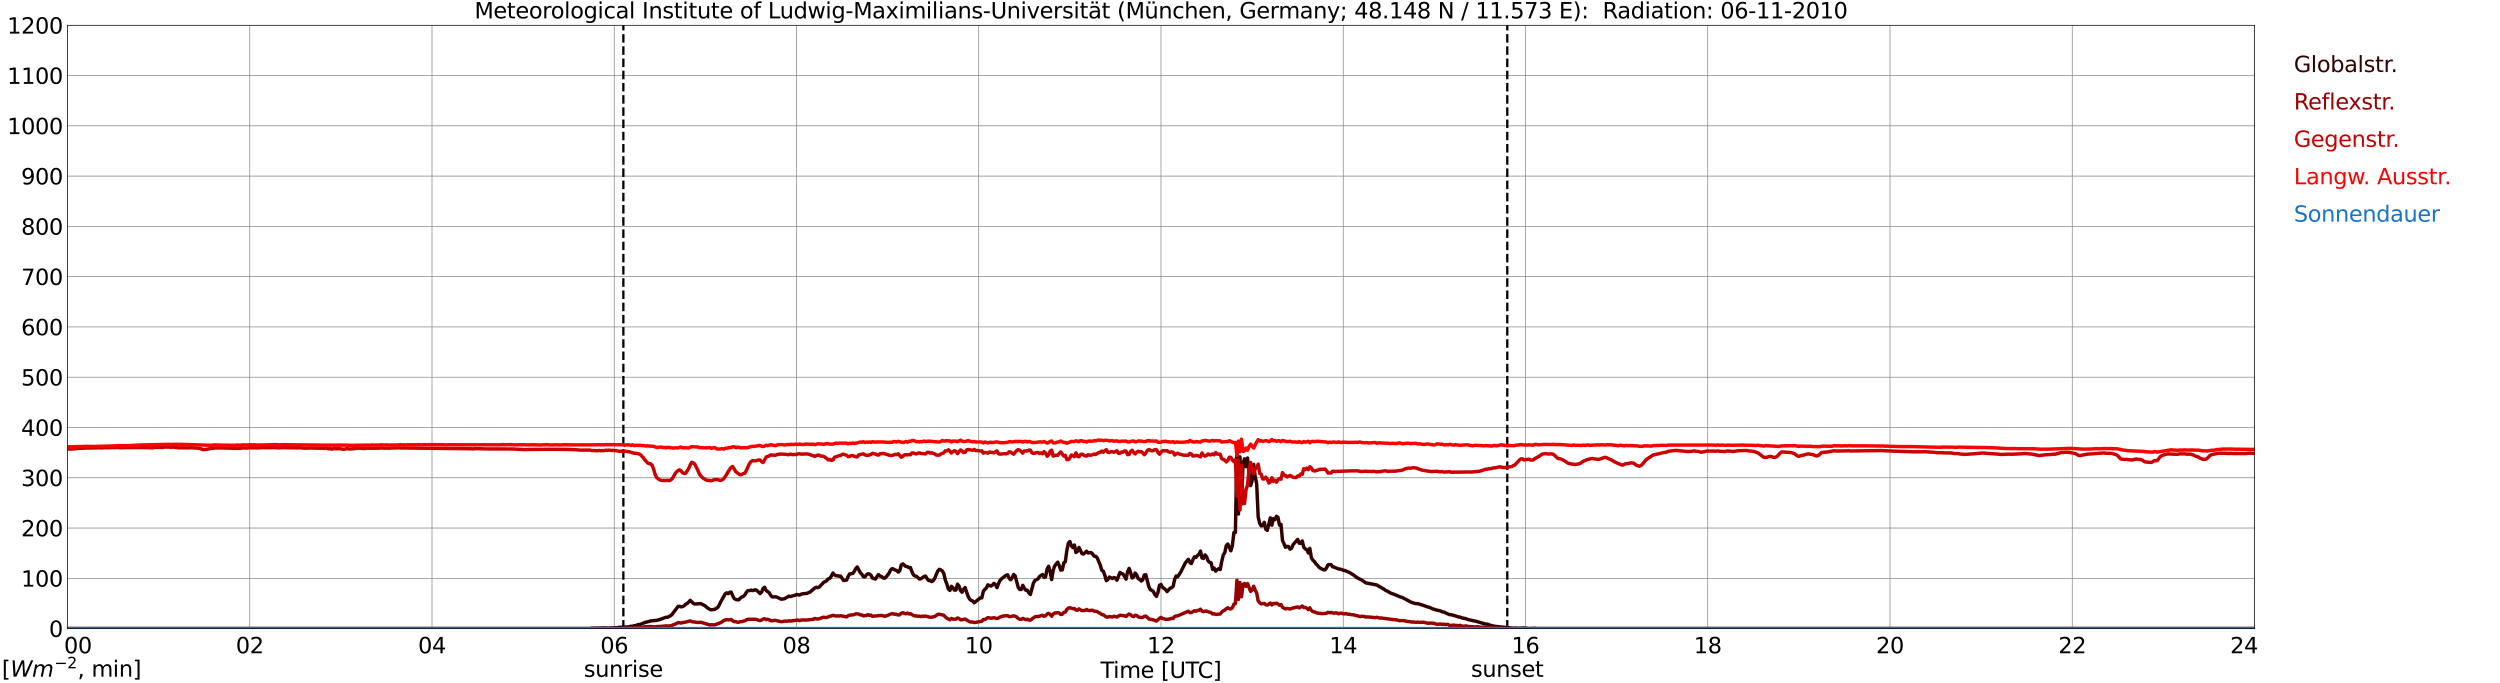 <?xml version="1.0" encoding="utf-8" standalone="no"?>
<!DOCTYPE svg PUBLIC "-//W3C//DTD SVG 1.1//EN"
  "http://www.w3.org/Graphics/SVG/1.1/DTD/svg11.dtd">
<svg xmlns:xlink="http://www.w3.org/1999/xlink" width="1085.4pt" height="296.64pt" viewBox="0 0 1085.4 296.64" xmlns="http://www.w3.org/2000/svg" version="1.1">
 <defs>
  <style type="text/css">*{stroke-linejoin: round; stroke-linecap: butt}</style>
 </defs>
 <g id="figure_1">
  <g id="patch_1">
   <path d="M 0 296.64 
L 1085.4 296.64 
L 1085.4 0 
L 0 0 
z
" style="fill: #ffffff"/>
  </g>
  <g id="axes_1">
   <g id="patch_2">
    <path d="M 29.306 272.909 
L 978.814 272.909 
L 978.814 10.976 
L 29.306 10.976 
z
" style="fill: #ffffff"/>
   </g>
   <g id="patch_3">
    <path d="M 978.814 272.909 
L 978.814 272.909 
L 978.814 10.976 
L 978.814 10.976 
z
" clip-path="url(#pb837bf5ece)" style="fill: #d3d3d3; opacity: 0.25; stroke: #d3d3d3; stroke-linejoin: miter"/>
   </g>
   <g id="matplotlib.axis_1">
    <g id="xtick_1">
     <g id="line2d_1">
      <path d="M 29.306 272.909 
L 29.306 10.976 
" clip-path="url(#pb837bf5ece)" style="fill: none; stroke: #808080; stroke-width: 0.3; stroke-linecap: square"/>
     </g>
     <g id="line2d_2"/>
     <g id="text_1">
      <!--    00 -->
      <g transform="translate(18.733 283.627) scale(0.095 -0.095)">
       <defs>
        <path id="DejaVuSans-20" transform="scale(0.016)"/>
        <path id="DejaVuSans-30" d="M 2034 4250 
Q 1547 4250 1301 3770 
Q 1056 3291 1056 2328 
Q 1056 1369 1301 889 
Q 1547 409 2034 409 
Q 2525 409 2770 889 
Q 3016 1369 3016 2328 
Q 3016 3291 2770 3770 
Q 2525 4250 2034 4250 
z
M 2034 4750 
Q 2819 4750 3233 4129 
Q 3647 3509 3647 2328 
Q 3647 1150 3233 529 
Q 2819 -91 2034 -91 
Q 1250 -91 836 529 
Q 422 1150 422 2328 
Q 422 3509 836 4129 
Q 1250 4750 2034 4750 
z
" transform="scale(0.016)"/>
       </defs>
       <use xlink:href="#DejaVuSans-20"/>
       <use xlink:href="#DejaVuSans-20" transform="translate(31.787 0)"/>
       <use xlink:href="#DejaVuSans-20" transform="translate(63.574 0)"/>
       <use xlink:href="#DejaVuSans-30" transform="translate(95.361 0)"/>
       <use xlink:href="#DejaVuSans-30" transform="translate(158.984 0)"/>
      </g>
     </g>
    </g>
    <g id="xtick_2">
     <g id="line2d_3">
      <path d="M 108.431 272.909 
L 108.431 10.976 
" clip-path="url(#pb837bf5ece)" style="fill: none; stroke: #808080; stroke-width: 0.3; stroke-linecap: square"/>
     </g>
     <g id="line2d_4"/>
     <g id="text_2">
      <!-- 02 -->
      <g transform="translate(102.387 283.627) scale(0.095 -0.095)">
       <defs>
        <path id="DejaVuSans-32" d="M 1228 531 
L 3431 531 
L 3431 0 
L 469 0 
L 469 531 
Q 828 903 1448 1529 
Q 2069 2156 2228 2338 
Q 2531 2678 2651 2914 
Q 2772 3150 2772 3378 
Q 2772 3750 2511 3984 
Q 2250 4219 1831 4219 
Q 1534 4219 1204 4116 
Q 875 4013 500 3803 
L 500 4441 
Q 881 4594 1212 4672 
Q 1544 4750 1819 4750 
Q 2544 4750 2975 4387 
Q 3406 4025 3406 3419 
Q 3406 3131 3298 2873 
Q 3191 2616 2906 2266 
Q 2828 2175 2409 1742 
Q 1991 1309 1228 531 
z
" transform="scale(0.016)"/>
       </defs>
       <use xlink:href="#DejaVuSans-30"/>
       <use xlink:href="#DejaVuSans-32" transform="translate(63.623 0)"/>
      </g>
     </g>
    </g>
    <g id="xtick_3">
     <g id="line2d_5">
      <path d="M 187.557 272.909 
L 187.557 10.976 
" clip-path="url(#pb837bf5ece)" style="fill: none; stroke: #808080; stroke-width: 0.3; stroke-linecap: square"/>
     </g>
     <g id="line2d_6"/>
     <g id="text_3">
      <!-- 04 -->
      <g transform="translate(181.513 283.627) scale(0.095 -0.095)">
       <defs>
        <path id="DejaVuSans-34" d="M 2419 4116 
L 825 1625 
L 2419 1625 
L 2419 4116 
z
M 2253 4666 
L 3047 4666 
L 3047 1625 
L 3713 1625 
L 3713 1100 
L 3047 1100 
L 3047 0 
L 2419 0 
L 2419 1100 
L 313 1100 
L 313 1709 
L 2253 4666 
z
" transform="scale(0.016)"/>
       </defs>
       <use xlink:href="#DejaVuSans-30"/>
       <use xlink:href="#DejaVuSans-34" transform="translate(63.623 0)"/>
      </g>
     </g>
    </g>
    <g id="xtick_4">
     <g id="line2d_7">
      <path d="M 266.683 272.909 
L 266.683 10.976 
" clip-path="url(#pb837bf5ece)" style="fill: none; stroke: #808080; stroke-width: 0.3; stroke-linecap: square"/>
     </g>
     <g id="line2d_8"/>
     <g id="text_4">
      <!-- 06 -->
      <g transform="translate(260.638 283.627) scale(0.095 -0.095)">
       <defs>
        <path id="DejaVuSans-36" d="M 2113 2584 
Q 1688 2584 1439 2293 
Q 1191 2003 1191 1497 
Q 1191 994 1439 701 
Q 1688 409 2113 409 
Q 2538 409 2786 701 
Q 3034 994 3034 1497 
Q 3034 2003 2786 2293 
Q 2538 2584 2113 2584 
z
M 3366 4563 
L 3366 3988 
Q 3128 4100 2886 4159 
Q 2644 4219 2406 4219 
Q 1781 4219 1451 3797 
Q 1122 3375 1075 2522 
Q 1259 2794 1537 2939 
Q 1816 3084 2150 3084 
Q 2853 3084 3261 2657 
Q 3669 2231 3669 1497 
Q 3669 778 3244 343 
Q 2819 -91 2113 -91 
Q 1303 -91 875 529 
Q 447 1150 447 2328 
Q 447 3434 972 4092 
Q 1497 4750 2381 4750 
Q 2619 4750 2861 4703 
Q 3103 4656 3366 4563 
z
" transform="scale(0.016)"/>
       </defs>
       <use xlink:href="#DejaVuSans-30"/>
       <use xlink:href="#DejaVuSans-36" transform="translate(63.623 0)"/>
      </g>
     </g>
    </g>
    <g id="xtick_5">
     <g id="line2d_9">
      <path d="M 345.808 272.909 
L 345.808 10.976 
" clip-path="url(#pb837bf5ece)" style="fill: none; stroke: #808080; stroke-width: 0.3; stroke-linecap: square"/>
     </g>
     <g id="line2d_10"/>
     <g id="text_5">
      <!-- 08 -->
      <g transform="translate(339.764 283.627) scale(0.095 -0.095)">
       <defs>
        <path id="DejaVuSans-38" d="M 2034 2216 
Q 1584 2216 1326 1975 
Q 1069 1734 1069 1313 
Q 1069 891 1326 650 
Q 1584 409 2034 409 
Q 2484 409 2743 651 
Q 3003 894 3003 1313 
Q 3003 1734 2745 1975 
Q 2488 2216 2034 2216 
z
M 1403 2484 
Q 997 2584 770 2862 
Q 544 3141 544 3541 
Q 544 4100 942 4425 
Q 1341 4750 2034 4750 
Q 2731 4750 3128 4425 
Q 3525 4100 3525 3541 
Q 3525 3141 3298 2862 
Q 3072 2584 2669 2484 
Q 3125 2378 3379 2068 
Q 3634 1759 3634 1313 
Q 3634 634 3220 271 
Q 2806 -91 2034 -91 
Q 1263 -91 848 271 
Q 434 634 434 1313 
Q 434 1759 690 2068 
Q 947 2378 1403 2484 
z
M 1172 3481 
Q 1172 3119 1398 2916 
Q 1625 2713 2034 2713 
Q 2441 2713 2670 2916 
Q 2900 3119 2900 3481 
Q 2900 3844 2670 4047 
Q 2441 4250 2034 4250 
Q 1625 4250 1398 4047 
Q 1172 3844 1172 3481 
z
" transform="scale(0.016)"/>
       </defs>
       <use xlink:href="#DejaVuSans-30"/>
       <use xlink:href="#DejaVuSans-38" transform="translate(63.623 0)"/>
      </g>
     </g>
    </g>
    <g id="xtick_6">
     <g id="line2d_11">
      <path d="M 424.934 272.909 
L 424.934 10.976 
" clip-path="url(#pb837bf5ece)" style="fill: none; stroke: #808080; stroke-width: 0.3; stroke-linecap: square"/>
     </g>
     <g id="line2d_12"/>
     <g id="text_6">
      <!-- 10 -->
      <g transform="translate(418.89 283.627) scale(0.095 -0.095)">
       <defs>
        <path id="DejaVuSans-31" d="M 794 531 
L 1825 531 
L 1825 4091 
L 703 3866 
L 703 4441 
L 1819 4666 
L 2450 4666 
L 2450 531 
L 3481 531 
L 3481 0 
L 794 0 
L 794 531 
z
" transform="scale(0.016)"/>
       </defs>
       <use xlink:href="#DejaVuSans-31"/>
       <use xlink:href="#DejaVuSans-30" transform="translate(63.623 0)"/>
      </g>
     </g>
    </g>
    <g id="xtick_7">
     <g id="line2d_13">
      <path d="M 504.06 272.909 
L 504.06 10.976 
" clip-path="url(#pb837bf5ece)" style="fill: none; stroke: #808080; stroke-width: 0.3; stroke-linecap: square"/>
     </g>
     <g id="line2d_14"/>
     <g id="text_7">
      <!-- 12 -->
      <g transform="translate(498.015 283.627) scale(0.095 -0.095)">
       <use xlink:href="#DejaVuSans-31"/>
       <use xlink:href="#DejaVuSans-32" transform="translate(63.623 0)"/>
      </g>
     </g>
    </g>
    <g id="xtick_8">
     <g id="line2d_15">
      <path d="M 583.185 272.909 
L 583.185 10.976 
" clip-path="url(#pb837bf5ece)" style="fill: none; stroke: #808080; stroke-width: 0.3; stroke-linecap: square"/>
     </g>
     <g id="line2d_16"/>
     <g id="text_8">
      <!-- 14 -->
      <g transform="translate(577.141 283.627) scale(0.095 -0.095)">
       <use xlink:href="#DejaVuSans-31"/>
       <use xlink:href="#DejaVuSans-34" transform="translate(63.623 0)"/>
      </g>
     </g>
    </g>
    <g id="xtick_9">
     <g id="line2d_17">
      <path d="M 662.311 272.909 
L 662.311 10.976 
" clip-path="url(#pb837bf5ece)" style="fill: none; stroke: #808080; stroke-width: 0.3; stroke-linecap: square"/>
     </g>
     <g id="line2d_18"/>
     <g id="text_9">
      <!-- 16 -->
      <g transform="translate(656.267 283.627) scale(0.095 -0.095)">
       <use xlink:href="#DejaVuSans-31"/>
       <use xlink:href="#DejaVuSans-36" transform="translate(63.623 0)"/>
      </g>
     </g>
    </g>
    <g id="xtick_10">
     <g id="line2d_19">
      <path d="M 741.437 272.909 
L 741.437 10.976 
" clip-path="url(#pb837bf5ece)" style="fill: none; stroke: #808080; stroke-width: 0.3; stroke-linecap: square"/>
     </g>
     <g id="line2d_20"/>
     <g id="text_10">
      <!-- 18 -->
      <g transform="translate(735.392 283.627) scale(0.095 -0.095)">
       <use xlink:href="#DejaVuSans-31"/>
       <use xlink:href="#DejaVuSans-38" transform="translate(63.623 0)"/>
      </g>
     </g>
    </g>
    <g id="xtick_11">
     <g id="line2d_21">
      <path d="M 820.562 272.909 
L 820.562 10.976 
" clip-path="url(#pb837bf5ece)" style="fill: none; stroke: #808080; stroke-width: 0.3; stroke-linecap: square"/>
     </g>
     <g id="line2d_22"/>
     <g id="text_11">
      <!-- 20 -->
      <g transform="translate(814.518 283.627) scale(0.095 -0.095)">
       <use xlink:href="#DejaVuSans-32"/>
       <use xlink:href="#DejaVuSans-30" transform="translate(63.623 0)"/>
      </g>
     </g>
    </g>
    <g id="xtick_12">
     <g id="line2d_23">
      <path d="M 899.688 272.909 
L 899.688 10.976 
" clip-path="url(#pb837bf5ece)" style="fill: none; stroke: #808080; stroke-width: 0.3; stroke-linecap: square"/>
     </g>
     <g id="line2d_24"/>
     <g id="text_12">
      <!-- 22 -->
      <g transform="translate(893.644 283.627) scale(0.095 -0.095)">
       <use xlink:href="#DejaVuSans-32"/>
       <use xlink:href="#DejaVuSans-32" transform="translate(63.623 0)"/>
      </g>
     </g>
    </g>
    <g id="xtick_13">
     <g id="line2d_25">
      <path d="M 978.814 272.909 
L 978.814 10.976 
" clip-path="url(#pb837bf5ece)" style="fill: none; stroke: #808080; stroke-width: 0.3; stroke-linecap: square"/>
     </g>
     <g id="line2d_26"/>
     <g id="text_13">
      <!-- 24    -->
      <g transform="translate(968.241 283.627) scale(0.095 -0.095)">
       <use xlink:href="#DejaVuSans-32"/>
       <use xlink:href="#DejaVuSans-34" transform="translate(63.623 0)"/>
       <use xlink:href="#DejaVuSans-20" transform="translate(127.246 0)"/>
       <use xlink:href="#DejaVuSans-20" transform="translate(159.033 0)"/>
       <use xlink:href="#DejaVuSans-20" transform="translate(190.82 0)"/>
      </g>
     </g>
    </g>
    <g id="text_14">
     <!-- Time [UTC] -->
     <g transform="translate(477.806 294.322) scale(0.095 -0.095)">
      <defs>
       <path id="DejaVuSans-54" d="M -19 4666 
L 3928 4666 
L 3928 4134 
L 2272 4134 
L 2272 0 
L 1638 0 
L 1638 4134 
L -19 4134 
L -19 4666 
z
" transform="scale(0.016)"/>
       <path id="DejaVuSans-69" d="M 603 3500 
L 1178 3500 
L 1178 0 
L 603 0 
L 603 3500 
z
M 603 4863 
L 1178 4863 
L 1178 4134 
L 603 4134 
L 603 4863 
z
" transform="scale(0.016)"/>
       <path id="DejaVuSans-6d" d="M 3328 2828 
Q 3544 3216 3844 3400 
Q 4144 3584 4550 3584 
Q 5097 3584 5394 3201 
Q 5691 2819 5691 2113 
L 5691 0 
L 5113 0 
L 5113 2094 
Q 5113 2597 4934 2840 
Q 4756 3084 4391 3084 
Q 3944 3084 3684 2787 
Q 3425 2491 3425 1978 
L 3425 0 
L 2847 0 
L 2847 2094 
Q 2847 2600 2669 2842 
Q 2491 3084 2119 3084 
Q 1678 3084 1418 2786 
Q 1159 2488 1159 1978 
L 1159 0 
L 581 0 
L 581 3500 
L 1159 3500 
L 1159 2956 
Q 1356 3278 1631 3431 
Q 1906 3584 2284 3584 
Q 2666 3584 2933 3390 
Q 3200 3197 3328 2828 
z
" transform="scale(0.016)"/>
       <path id="DejaVuSans-65" d="M 3597 1894 
L 3597 1613 
L 953 1613 
Q 991 1019 1311 708 
Q 1631 397 2203 397 
Q 2534 397 2845 478 
Q 3156 559 3463 722 
L 3463 178 
Q 3153 47 2828 -22 
Q 2503 -91 2169 -91 
Q 1331 -91 842 396 
Q 353 884 353 1716 
Q 353 2575 817 3079 
Q 1281 3584 2069 3584 
Q 2775 3584 3186 3129 
Q 3597 2675 3597 1894 
z
M 3022 2063 
Q 3016 2534 2758 2815 
Q 2500 3097 2075 3097 
Q 1594 3097 1305 2825 
Q 1016 2553 972 2059 
L 3022 2063 
z
" transform="scale(0.016)"/>
       <path id="DejaVuSans-5b" d="M 550 4863 
L 1875 4863 
L 1875 4416 
L 1125 4416 
L 1125 -397 
L 1875 -397 
L 1875 -844 
L 550 -844 
L 550 4863 
z
" transform="scale(0.016)"/>
       <path id="DejaVuSans-55" d="M 556 4666 
L 1191 4666 
L 1191 1831 
Q 1191 1081 1462 751 
Q 1734 422 2344 422 
Q 2950 422 3222 751 
Q 3494 1081 3494 1831 
L 3494 4666 
L 4128 4666 
L 4128 1753 
Q 4128 841 3676 375 
Q 3225 -91 2344 -91 
Q 1459 -91 1007 375 
Q 556 841 556 1753 
L 556 4666 
z
" transform="scale(0.016)"/>
       <path id="DejaVuSans-43" d="M 4122 4306 
L 4122 3641 
Q 3803 3938 3442 4084 
Q 3081 4231 2675 4231 
Q 1875 4231 1450 3742 
Q 1025 3253 1025 2328 
Q 1025 1406 1450 917 
Q 1875 428 2675 428 
Q 3081 428 3442 575 
Q 3803 722 4122 1019 
L 4122 359 
Q 3791 134 3420 21 
Q 3050 -91 2638 -91 
Q 1578 -91 968 557 
Q 359 1206 359 2328 
Q 359 3453 968 4101 
Q 1578 4750 2638 4750 
Q 3056 4750 3426 4639 
Q 3797 4528 4122 4306 
z
" transform="scale(0.016)"/>
       <path id="DejaVuSans-5d" d="M 1947 4863 
L 1947 -844 
L 622 -844 
L 622 -397 
L 1369 -397 
L 1369 4416 
L 622 4416 
L 622 4863 
L 1947 4863 
z
" transform="scale(0.016)"/>
      </defs>
      <use xlink:href="#DejaVuSans-54"/>
      <use xlink:href="#DejaVuSans-69" transform="translate(57.959 0)"/>
      <use xlink:href="#DejaVuSans-6d" transform="translate(85.742 0)"/>
      <use xlink:href="#DejaVuSans-65" transform="translate(183.154 0)"/>
      <use xlink:href="#DejaVuSans-20" transform="translate(244.678 0)"/>
      <use xlink:href="#DejaVuSans-5b" transform="translate(276.465 0)"/>
      <use xlink:href="#DejaVuSans-55" transform="translate(315.479 0)"/>
      <use xlink:href="#DejaVuSans-54" transform="translate(388.672 0)"/>
      <use xlink:href="#DejaVuSans-43" transform="translate(443.881 0)"/>
      <use xlink:href="#DejaVuSans-5d" transform="translate(513.705 0)"/>
     </g>
    </g>
   </g>
   <g id="matplotlib.axis_2">
    <g id="ytick_1">
     <g id="line2d_27">
      <path d="M 29.306 272.909 
L 978.814 272.909 
" clip-path="url(#pb837bf5ece)" style="fill: none; stroke: #808080; stroke-width: 0.3; stroke-linecap: square"/>
     </g>
     <g id="line2d_28"/>
     <g id="text_15">
      <!-- 0 -->
      <g transform="translate(21.261 276.518) scale(0.095 -0.095)">
       <use xlink:href="#DejaVuSans-30"/>
      </g>
     </g>
    </g>
    <g id="ytick_2">
     <g id="line2d_29">
      <path d="M 29.306 251.081 
L 978.814 251.081 
" clip-path="url(#pb837bf5ece)" style="fill: none; stroke: #808080; stroke-width: 0.3; stroke-linecap: square"/>
     </g>
     <g id="line2d_30"/>
     <g id="text_16">
      <!-- 100 -->
      <g transform="translate(9.173 254.69) scale(0.095 -0.095)">
       <use xlink:href="#DejaVuSans-31"/>
       <use xlink:href="#DejaVuSans-30" transform="translate(63.623 0)"/>
       <use xlink:href="#DejaVuSans-30" transform="translate(127.246 0)"/>
      </g>
     </g>
    </g>
    <g id="ytick_3">
     <g id="line2d_31">
      <path d="M 29.306 229.253 
L 978.814 229.253 
" clip-path="url(#pb837bf5ece)" style="fill: none; stroke: #808080; stroke-width: 0.3; stroke-linecap: square"/>
     </g>
     <g id="line2d_32"/>
     <g id="text_17">
      <!-- 200 -->
      <g transform="translate(9.173 232.863) scale(0.095 -0.095)">
       <use xlink:href="#DejaVuSans-32"/>
       <use xlink:href="#DejaVuSans-30" transform="translate(63.623 0)"/>
       <use xlink:href="#DejaVuSans-30" transform="translate(127.246 0)"/>
      </g>
     </g>
    </g>
    <g id="ytick_4">
     <g id="line2d_33">
      <path d="M 29.306 207.426 
L 978.814 207.426 
" clip-path="url(#pb837bf5ece)" style="fill: none; stroke: #808080; stroke-width: 0.3; stroke-linecap: square"/>
     </g>
     <g id="line2d_34"/>
     <g id="text_18">
      <!-- 300 -->
      <g transform="translate(9.173 211.035) scale(0.095 -0.095)">
       <defs>
        <path id="DejaVuSans-33" d="M 2597 2516 
Q 3050 2419 3304 2112 
Q 3559 1806 3559 1356 
Q 3559 666 3084 287 
Q 2609 -91 1734 -91 
Q 1441 -91 1130 -33 
Q 819 25 488 141 
L 488 750 
Q 750 597 1062 519 
Q 1375 441 1716 441 
Q 2309 441 2620 675 
Q 2931 909 2931 1356 
Q 2931 1769 2642 2001 
Q 2353 2234 1838 2234 
L 1294 2234 
L 1294 2753 
L 1863 2753 
Q 2328 2753 2575 2939 
Q 2822 3125 2822 3475 
Q 2822 3834 2567 4026 
Q 2313 4219 1838 4219 
Q 1578 4219 1281 4162 
Q 984 4106 628 3988 
L 628 4550 
Q 988 4650 1302 4700 
Q 1616 4750 1894 4750 
Q 2613 4750 3031 4423 
Q 3450 4097 3450 3541 
Q 3450 3153 3228 2886 
Q 3006 2619 2597 2516 
z
" transform="scale(0.016)"/>
       </defs>
       <use xlink:href="#DejaVuSans-33"/>
       <use xlink:href="#DejaVuSans-30" transform="translate(63.623 0)"/>
       <use xlink:href="#DejaVuSans-30" transform="translate(127.246 0)"/>
      </g>
     </g>
    </g>
    <g id="ytick_5">
     <g id="line2d_35">
      <path d="M 29.306 185.598 
L 978.814 185.598 
" clip-path="url(#pb837bf5ece)" style="fill: none; stroke: #808080; stroke-width: 0.3; stroke-linecap: square"/>
     </g>
     <g id="line2d_36"/>
     <g id="text_19">
      <!-- 400 -->
      <g transform="translate(9.173 189.207) scale(0.095 -0.095)">
       <use xlink:href="#DejaVuSans-34"/>
       <use xlink:href="#DejaVuSans-30" transform="translate(63.623 0)"/>
       <use xlink:href="#DejaVuSans-30" transform="translate(127.246 0)"/>
      </g>
     </g>
    </g>
    <g id="ytick_6">
     <g id="line2d_37">
      <path d="M 29.306 163.77 
L 978.814 163.77 
" clip-path="url(#pb837bf5ece)" style="fill: none; stroke: #808080; stroke-width: 0.3; stroke-linecap: square"/>
     </g>
     <g id="line2d_38"/>
     <g id="text_20">
      <!-- 500 -->
      <g transform="translate(9.173 167.379) scale(0.095 -0.095)">
       <defs>
        <path id="DejaVuSans-35" d="M 691 4666 
L 3169 4666 
L 3169 4134 
L 1269 4134 
L 1269 2991 
Q 1406 3038 1543 3061 
Q 1681 3084 1819 3084 
Q 2600 3084 3056 2656 
Q 3513 2228 3513 1497 
Q 3513 744 3044 326 
Q 2575 -91 1722 -91 
Q 1428 -91 1123 -41 
Q 819 9 494 109 
L 494 744 
Q 775 591 1075 516 
Q 1375 441 1709 441 
Q 2250 441 2565 725 
Q 2881 1009 2881 1497 
Q 2881 1984 2565 2268 
Q 2250 2553 1709 2553 
Q 1456 2553 1204 2497 
Q 953 2441 691 2322 
L 691 4666 
z
" transform="scale(0.016)"/>
       </defs>
       <use xlink:href="#DejaVuSans-35"/>
       <use xlink:href="#DejaVuSans-30" transform="translate(63.623 0)"/>
       <use xlink:href="#DejaVuSans-30" transform="translate(127.246 0)"/>
      </g>
     </g>
    </g>
    <g id="ytick_7">
     <g id="line2d_39">
      <path d="M 29.306 141.942 
L 978.814 141.942 
" clip-path="url(#pb837bf5ece)" style="fill: none; stroke: #808080; stroke-width: 0.3; stroke-linecap: square"/>
     </g>
     <g id="line2d_40"/>
     <g id="text_21">
      <!-- 600 -->
      <g transform="translate(9.173 145.551) scale(0.095 -0.095)">
       <use xlink:href="#DejaVuSans-36"/>
       <use xlink:href="#DejaVuSans-30" transform="translate(63.623 0)"/>
       <use xlink:href="#DejaVuSans-30" transform="translate(127.246 0)"/>
      </g>
     </g>
    </g>
    <g id="ytick_8">
     <g id="line2d_41">
      <path d="M 29.306 120.114 
L 978.814 120.114 
" clip-path="url(#pb837bf5ece)" style="fill: none; stroke: #808080; stroke-width: 0.3; stroke-linecap: square"/>
     </g>
     <g id="line2d_42"/>
     <g id="text_22">
      <!-- 700 -->
      <g transform="translate(9.173 123.724) scale(0.095 -0.095)">
       <defs>
        <path id="DejaVuSans-37" d="M 525 4666 
L 3525 4666 
L 3525 4397 
L 1831 0 
L 1172 0 
L 2766 4134 
L 525 4134 
L 525 4666 
z
" transform="scale(0.016)"/>
       </defs>
       <use xlink:href="#DejaVuSans-37"/>
       <use xlink:href="#DejaVuSans-30" transform="translate(63.623 0)"/>
       <use xlink:href="#DejaVuSans-30" transform="translate(127.246 0)"/>
      </g>
     </g>
    </g>
    <g id="ytick_9">
     <g id="line2d_43">
      <path d="M 29.306 98.287 
L 978.814 98.287 
" clip-path="url(#pb837bf5ece)" style="fill: none; stroke: #808080; stroke-width: 0.3; stroke-linecap: square"/>
     </g>
     <g id="line2d_44"/>
     <g id="text_23">
      <!-- 800 -->
      <g transform="translate(9.173 101.896) scale(0.095 -0.095)">
       <use xlink:href="#DejaVuSans-38"/>
       <use xlink:href="#DejaVuSans-30" transform="translate(63.623 0)"/>
       <use xlink:href="#DejaVuSans-30" transform="translate(127.246 0)"/>
      </g>
     </g>
    </g>
    <g id="ytick_10">
     <g id="line2d_45">
      <path d="M 29.306 76.459 
L 978.814 76.459 
" clip-path="url(#pb837bf5ece)" style="fill: none; stroke: #808080; stroke-width: 0.3; stroke-linecap: square"/>
     </g>
     <g id="line2d_46"/>
     <g id="text_24">
      <!-- 900 -->
      <g transform="translate(9.173 80.068) scale(0.095 -0.095)">
       <defs>
        <path id="DejaVuSans-39" d="M 703 97 
L 703 672 
Q 941 559 1184 500 
Q 1428 441 1663 441 
Q 2288 441 2617 861 
Q 2947 1281 2994 2138 
Q 2813 1869 2534 1725 
Q 2256 1581 1919 1581 
Q 1219 1581 811 2004 
Q 403 2428 403 3163 
Q 403 3881 828 4315 
Q 1253 4750 1959 4750 
Q 2769 4750 3195 4129 
Q 3622 3509 3622 2328 
Q 3622 1225 3098 567 
Q 2575 -91 1691 -91 
Q 1453 -91 1209 -44 
Q 966 3 703 97 
z
M 1959 2075 
Q 2384 2075 2632 2365 
Q 2881 2656 2881 3163 
Q 2881 3666 2632 3958 
Q 2384 4250 1959 4250 
Q 1534 4250 1286 3958 
Q 1038 3666 1038 3163 
Q 1038 2656 1286 2365 
Q 1534 2075 1959 2075 
z
" transform="scale(0.016)"/>
       </defs>
       <use xlink:href="#DejaVuSans-39"/>
       <use xlink:href="#DejaVuSans-30" transform="translate(63.623 0)"/>
       <use xlink:href="#DejaVuSans-30" transform="translate(127.246 0)"/>
      </g>
     </g>
    </g>
    <g id="ytick_11">
     <g id="line2d_47">
      <path d="M 29.306 54.631 
L 978.814 54.631 
" clip-path="url(#pb837bf5ece)" style="fill: none; stroke: #808080; stroke-width: 0.3; stroke-linecap: square"/>
     </g>
     <g id="line2d_48"/>
     <g id="text_25">
      <!-- 1000 -->
      <g transform="translate(3.128 58.24) scale(0.095 -0.095)">
       <use xlink:href="#DejaVuSans-31"/>
       <use xlink:href="#DejaVuSans-30" transform="translate(63.623 0)"/>
       <use xlink:href="#DejaVuSans-30" transform="translate(127.246 0)"/>
       <use xlink:href="#DejaVuSans-30" transform="translate(190.869 0)"/>
      </g>
     </g>
    </g>
    <g id="ytick_12">
     <g id="line2d_49">
      <path d="M 29.306 32.803 
L 978.814 32.803 
" clip-path="url(#pb837bf5ece)" style="fill: none; stroke: #808080; stroke-width: 0.3; stroke-linecap: square"/>
     </g>
     <g id="line2d_50"/>
     <g id="text_26">
      <!-- 1100 -->
      <g transform="translate(3.128 36.413) scale(0.095 -0.095)">
       <use xlink:href="#DejaVuSans-31"/>
       <use xlink:href="#DejaVuSans-31" transform="translate(63.623 0)"/>
       <use xlink:href="#DejaVuSans-30" transform="translate(127.246 0)"/>
       <use xlink:href="#DejaVuSans-30" transform="translate(190.869 0)"/>
      </g>
     </g>
    </g>
    <g id="ytick_13">
     <g id="line2d_51">
      <path d="M 29.306 10.976 
L 978.814 10.976 
" clip-path="url(#pb837bf5ece)" style="fill: none; stroke: #808080; stroke-width: 0.3; stroke-linecap: square"/>
     </g>
     <g id="line2d_52"/>
     <g id="text_27">
      <!-- 1200 -->
      <g transform="translate(3.128 14.585) scale(0.095 -0.095)">
       <use xlink:href="#DejaVuSans-31"/>
       <use xlink:href="#DejaVuSans-32" transform="translate(63.623 0)"/>
       <use xlink:href="#DejaVuSans-30" transform="translate(127.246 0)"/>
       <use xlink:href="#DejaVuSans-30" transform="translate(190.869 0)"/>
      </g>
     </g>
    </g>
   </g>
   <g id="line2d_53">
    <path d="M 270.639 272.909 
L 270.639 10.976 
" clip-path="url(#pb837bf5ece)" style="fill: none; stroke-dasharray: 3.7,1.6; stroke-dashoffset: 0; stroke: #000000"/>
   </g>
   <g id="line2d_54">
    <path d="M 654.399 272.909 
L 654.399 10.976 
" clip-path="url(#pb837bf5ece)" style="fill: none; stroke-dasharray: 3.7,1.6; stroke-dashoffset: 0; stroke: #000000"/>
   </g>
   <g id="line2d_55">
    <path d="M 29.306 272.909 
L 256.133 272.909 
L 256.792 272.765 
L 260.748 272.673 
L 262.067 272.627 
L 264.705 272.719 
L 265.364 272.581 
L 266.023 272.627 
L 267.342 272.536 
L 268.002 272.536 
L 268.661 272.354 
L 269.98 272.309 
L 271.298 272.217 
L 272.617 272.217 
L 273.936 271.896 
L 274.595 271.942 
L 275.255 271.667 
L 275.914 271.621 
L 277.233 271.119 
L 277.892 271.165 
L 279.87 270.294 
L 281.849 269.792 
L 282.508 269.563 
L 285.145 269.333 
L 286.464 268.967 
L 289.102 268.006 
L 289.761 268.006 
L 291.08 267.365 
L 291.739 266.817 
L 294.377 263.294 
L 295.036 263.248 
L 295.696 263.477 
L 296.355 263.34 
L 297.014 263.019 
L 297.674 262.331 
L 298.333 262.012 
L 298.992 261.416 
L 299.652 260.639 
L 300.971 261.921 
L 301.63 262.239 
L 304.267 262.058 
L 306.246 263.11 
L 306.905 263.75 
L 308.224 264.621 
L 308.883 264.758 
L 310.202 264.575 
L 311.521 263.842 
L 312.18 262.881 
L 312.839 261.416 
L 314.158 259.083 
L 314.818 257.848 
L 315.477 257.389 
L 316.136 257.756 
L 316.796 257.16 
L 317.455 257.071 
L 318.114 258.671 
L 318.774 259.86 
L 319.433 260.227 
L 320.093 260.41 
L 320.752 260.41 
L 321.411 259.677 
L 322.071 259.175 
L 322.73 258.946 
L 323.39 258.306 
L 324.049 257.114 
L 324.708 256.429 
L 325.368 256.429 
L 326.027 256.2 
L 326.686 256.429 
L 328.005 256.062 
L 328.665 256.383 
L 329.983 257.71 
L 330.643 257.114 
L 331.302 255.514 
L 331.961 254.964 
L 332.621 256.337 
L 333.94 257.343 
L 334.599 258.487 
L 335.258 259.129 
L 335.918 259.175 
L 336.577 259.083 
L 337.236 259.221 
L 339.215 260.181 
L 340.533 259.952 
L 341.852 259.221 
L 342.512 258.808 
L 343.171 259.037 
L 344.49 258.579 
L 345.149 258.487 
L 345.808 258.077 
L 347.127 258.352 
L 347.787 257.985 
L 348.446 257.802 
L 350.424 257.618 
L 351.083 257.252 
L 351.743 257.025 
L 353.721 255.285 
L 354.38 254.964 
L 355.04 255.148 
L 355.699 254.873 
L 357.677 252.768 
L 358.337 252.493 
L 358.996 252.035 
L 359.655 251.258 
L 360.315 251.074 
L 360.974 250.068 
L 361.634 248.787 
L 362.293 249.564 
L 362.952 249.977 
L 363.612 249.931 
L 364.271 250.16 
L 364.93 250.114 
L 366.249 252.035 
L 367.568 251.854 
L 368.227 250.297 
L 368.887 249.154 
L 370.206 248.97 
L 370.865 248.145 
L 371.524 246.864 
L 372.184 246.179 
L 373.502 248.604 
L 374.162 249.291 
L 374.821 250.343 
L 375.481 250.481 
L 376.14 249.61 
L 376.799 249.108 
L 377.459 249.199 
L 378.118 249.702 
L 378.777 250.983 
L 380.096 251.395 
L 380.756 250.297 
L 381.415 249.472 
L 382.074 250.114 
L 382.734 250.297 
L 383.393 250.891 
L 384.053 251.074 
L 384.712 250.481 
L 385.371 249.702 
L 386.031 248.741 
L 386.69 247.46 
L 387.349 246.864 
L 388.009 247.093 
L 388.668 247.506 
L 389.328 247.689 
L 389.987 248.374 
L 390.646 247.781 
L 391.306 245.264 
L 391.965 244.806 
L 393.284 245.949 
L 393.943 245.995 
L 394.603 246.454 
L 395.262 246.408 
L 395.921 248.191 
L 396.581 249.61 
L 397.24 250.068 
L 397.899 250.206 
L 399.218 251.395 
L 399.878 251.258 
L 401.196 250.297 
L 401.856 250.114 
L 402.515 251.258 
L 403.175 252.035 
L 403.834 252.081 
L 404.493 252.493 
L 405.153 252.127 
L 405.812 251.12 
L 407.131 247.918 
L 407.79 247.185 
L 408.45 247.414 
L 409.109 247.872 
L 409.768 249.016 
L 410.428 251.9 
L 411.087 253.545 
L 411.746 255.789 
L 412.406 256.337 
L 413.065 254.552 
L 413.725 255.148 
L 414.384 256.2 
L 415.043 256.154 
L 415.703 253.637 
L 416.362 254.416 
L 417.022 256.429 
L 417.681 257.114 
L 418.34 255.833 
L 419 255.102 
L 420.318 258.946 
L 420.978 260.089 
L 421.637 260.685 
L 422.297 260.914 
L 422.956 261.692 
L 425.593 259.587 
L 426.253 259.587 
L 426.912 256.75 
L 427.572 255.879 
L 428.231 255.285 
L 428.89 253.912 
L 430.209 254.462 
L 430.869 254.004 
L 431.528 253.27 
L 432.187 253.82 
L 432.847 255.148 
L 433.506 253.408 
L 434.165 251.989 
L 434.825 251.304 
L 436.803 249.747 
L 437.462 249.564 
L 438.122 251.029 
L 438.781 251.716 
L 439.44 250.891 
L 440.1 249.426 
L 440.759 250.068 
L 442.078 255.056 
L 442.737 255.925 
L 443.397 255.925 
L 444.056 254.141 
L 444.716 255.377 
L 445.375 256.245 
L 446.034 256.245 
L 446.694 257.435 
L 447.353 258.077 
L 448.672 253.181 
L 449.331 251.989 
L 450.65 251.35 
L 451.309 250.297 
L 452.628 249.426 
L 453.287 250.708 
L 453.947 250.435 
L 454.606 247.047 
L 455.266 245.858 
L 455.925 248.329 
L 456.584 251.625 
L 457.244 247.643 
L 457.903 245.72 
L 459.222 244.074 
L 459.881 245.583 
L 460.541 247.506 
L 461.2 247.414 
L 461.859 244.393 
L 462.519 243.891 
L 463.178 239.041 
L 463.838 235.837 
L 464.497 235.105 
L 465.156 236.98 
L 465.816 237.76 
L 466.475 236.614 
L 467.134 239.864 
L 467.794 239.36 
L 468.453 237.668 
L 469.772 240.368 
L 470.431 240.549 
L 471.75 239.314 
L 472.409 240.093 
L 473.069 239.91 
L 473.728 239.91 
L 474.388 240.595 
L 475.047 241.466 
L 475.706 241.512 
L 476.366 242.243 
L 477.685 245.31 
L 478.344 247.597 
L 479.003 247.964 
L 479.663 249.793 
L 480.322 252.081 
L 480.981 251.625 
L 481.641 250.527 
L 482.96 251.166 
L 483.619 250.754 
L 484.278 250.983 
L 484.938 251.9 
L 486.256 248.512 
L 486.916 249.016 
L 487.575 249.199 
L 488.894 251.441 
L 489.553 248.237 
L 490.213 246.774 
L 490.872 248.604 
L 491.532 250.937 
L 492.191 250.481 
L 492.85 248.787 
L 493.51 249.61 
L 494.169 251.212 
L 494.828 251.533 
L 495.488 252.264 
L 496.147 251.716 
L 496.807 249.61 
L 497.466 249.564 
L 498.785 254.735 
L 499.444 256.016 
L 500.103 256.291 
L 500.763 256.887 
L 501.422 258.169 
L 502.082 258.946 
L 502.741 257.252 
L 503.4 254.095 
L 504.06 253.775 
L 504.719 254.964 
L 506.038 255.97 
L 506.697 256.841 
L 508.016 255.377 
L 508.675 255.193 
L 509.335 254.552 
L 509.994 251.487 
L 510.654 250.068 
L 511.313 250.389 
L 512.632 248.374 
L 514.61 244.393 
L 515.929 242.839 
L 516.588 244.212 
L 517.247 244.668 
L 517.907 243.02 
L 518.566 241.739 
L 519.226 242.014 
L 519.885 241.145 
L 520.544 240.732 
L 521.204 239.268 
L 521.863 242.243 
L 522.522 242.472 
L 523.182 240.916 
L 523.841 241.693 
L 524.501 243.524 
L 525.16 244.12 
L 525.819 244.347 
L 526.479 247.231 
L 527.138 246.637 
L 527.797 247.964 
L 528.457 247.322 
L 529.116 246.91 
L 529.776 247.276 
L 530.435 243.708 
L 531.094 240.962 
L 531.754 239.91 
L 532.413 236.843 
L 533.073 236.203 
L 534.391 239.13 
L 535.051 236.797 
L 535.71 231.216 
L 536.369 231.17 
L 537.029 193.279 
L 537.688 223.161 
L 538.348 198.358 
L 539.007 218.813 
L 539.666 201.196 
L 540.326 199.183 
L 540.985 202.615 
L 541.644 198.862 
L 542.304 205.452 
L 542.963 210.807 
L 543.623 208.746 
L 544.282 201.608 
L 544.941 206.871 
L 545.601 210.119 
L 546.26 224.534 
L 546.919 227.234 
L 547.579 228.332 
L 548.238 228.149 
L 548.898 226.776 
L 549.557 229.751 
L 550.216 230.253 
L 551.535 224.809 
L 552.195 228.011 
L 552.854 225.174 
L 553.513 225.632 
L 554.173 224.167 
L 554.832 224.58 
L 555.491 227.965 
L 556.151 227.645 
L 556.81 234.601 
L 558.129 237.622 
L 558.788 237.209 
L 559.448 237.301 
L 560.107 238.445 
L 560.766 237.987 
L 561.426 236.432 
L 563.404 234.189 
L 564.063 235.837 
L 564.723 235.882 
L 565.382 234.876 
L 566.042 237.53 
L 566.701 238.353 
L 567.36 238.582 
L 568.02 240.093 
L 568.679 238.078 
L 569.338 242.151 
L 569.998 243.203 
L 570.657 243.799 
L 571.317 244.76 
L 571.976 245.401 
L 572.635 246.224 
L 573.295 246.729 
L 574.613 247.368 
L 575.273 247.414 
L 575.932 246.499 
L 576.592 245.218 
L 577.251 245.081 
L 577.91 245.172 
L 578.57 246.087 
L 579.229 246.224 
L 581.207 247.047 
L 581.867 247.093 
L 582.526 247.276 
L 583.185 247.597 
L 583.845 247.689 
L 585.164 248.237 
L 585.823 248.512 
L 587.801 249.747 
L 589.12 250.799 
L 591.098 251.762 
L 593.076 253.089 
L 597.692 253.958 
L 600.989 255.879 
L 601.648 256.383 
L 602.307 256.612 
L 603.626 257.435 
L 605.604 258.169 
L 606.923 258.716 
L 607.582 259.037 
L 608.901 259.45 
L 612.858 261.554 
L 614.836 262.104 
L 615.495 262.058 
L 618.133 262.881 
L 619.451 263.385 
L 620.77 263.75 
L 622.089 264.392 
L 622.748 264.529 
L 623.408 264.802 
L 625.386 265.215 
L 626.045 265.627 
L 626.705 265.673 
L 629.342 266.863 
L 630.001 266.863 
L 631.32 267.229 
L 633.298 267.869 
L 633.958 267.915 
L 634.617 268.235 
L 636.595 268.646 
L 637.255 268.967 
L 641.211 269.838 
L 643.189 270.431 
L 644.508 270.798 
L 645.167 270.981 
L 645.827 270.981 
L 647.145 271.529 
L 647.805 271.621 
L 648.464 271.85 
L 652.42 272.309 
L 653.08 272.309 
L 653.739 272.536 
L 654.399 272.446 
L 656.377 272.673 
L 657.036 272.765 
L 658.355 272.673 
L 659.014 272.811 
L 661.652 272.627 
L 662.311 272.765 
L 662.97 272.765 
L 663.63 272.909 
L 665.608 272.811 
L 666.267 272.765 
L 666.927 272.909 
L 978.154 272.909 
L 978.154 272.909 
" clip-path="url(#pb837bf5ece)" style="fill: none; stroke: #330000; stroke-width: 1.5; stroke-linecap: square"/>
   </g>
   <g id="line2d_56">
    <path d="M 29.306 272.909 
L 269.98 272.909 
L 271.298 272.632 
L 271.958 272.909 
L 273.277 272.725 
L 273.936 272.538 
L 274.595 272.865 
L 275.255 272.492 
L 275.914 272.632 
L 276.573 272.586 
L 277.233 272.258 
L 277.892 272.538 
L 279.211 272.352 
L 279.87 272.119 
L 282.508 272.027 
L 284.486 272.212 
L 285.145 272.027 
L 287.124 271.979 
L 287.783 271.841 
L 288.442 271.887 
L 289.102 271.702 
L 289.761 271.793 
L 291.08 271.748 
L 293.058 271.003 
L 294.377 270.351 
L 295.036 270.351 
L 295.696 270.536 
L 296.355 270.259 
L 297.014 270.259 
L 299.652 269.56 
L 300.311 269.886 
L 302.949 270.259 
L 304.267 270.165 
L 308.224 271.328 
L 308.883 271.235 
L 310.202 271.328 
L 312.18 270.584 
L 312.839 270.351 
L 313.499 269.98 
L 314.158 269.467 
L 314.818 269.187 
L 315.477 269.047 
L 316.796 269.141 
L 317.455 268.956 
L 318.114 269.512 
L 318.774 269.886 
L 319.433 269.886 
L 320.093 270.119 
L 320.752 270.165 
L 321.411 269.886 
L 322.071 269.886 
L 322.73 269.652 
L 323.39 269.56 
L 324.049 269.095 
L 324.708 268.862 
L 328.005 268.862 
L 329.983 269.467 
L 330.643 269.187 
L 331.302 268.768 
L 331.961 268.628 
L 332.621 269.002 
L 333.28 268.862 
L 333.94 269.095 
L 334.599 269.467 
L 335.258 269.512 
L 336.577 269.327 
L 338.555 269.792 
L 339.215 269.886 
L 339.874 269.84 
L 340.533 269.652 
L 341.852 269.7 
L 342.512 269.512 
L 343.171 269.652 
L 346.468 269.187 
L 347.127 269.467 
L 347.787 269.233 
L 349.105 269.141 
L 349.765 269.233 
L 352.402 268.956 
L 353.062 268.908 
L 353.721 268.537 
L 355.04 268.768 
L 356.359 268.397 
L 357.018 268.07 
L 357.677 267.978 
L 358.337 268.118 
L 358.996 268.07 
L 360.315 267.559 
L 360.974 267.419 
L 361.634 267.14 
L 362.952 267.465 
L 363.612 267.373 
L 364.271 267.465 
L 364.93 267.325 
L 366.249 267.559 
L 367.568 267.838 
L 368.227 267.325 
L 368.887 267.094 
L 370.865 266.86 
L 371.524 266.487 
L 372.843 266.581 
L 373.502 266.954 
L 374.162 267 
L 374.821 267.373 
L 376.14 267.234 
L 376.799 266.86 
L 377.459 267.14 
L 378.118 267.046 
L 378.777 267.605 
L 379.437 267.465 
L 380.756 267.419 
L 381.415 267.234 
L 382.074 267.279 
L 382.734 267.186 
L 384.053 267.559 
L 385.371 267.186 
L 386.031 266.86 
L 387.349 266.395 
L 388.009 266.627 
L 388.668 266.627 
L 389.987 267 
L 390.646 266.906 
L 391.306 266.256 
L 391.965 266.022 
L 393.284 266.487 
L 393.943 266.162 
L 394.603 266.581 
L 395.262 266.441 
L 396.581 267.186 
L 397.24 267.419 
L 397.899 267.419 
L 398.559 267.559 
L 399.218 267.513 
L 399.878 267.699 
L 400.537 267.465 
L 401.196 267.605 
L 401.856 267.465 
L 403.175 267.838 
L 403.834 267.978 
L 404.493 267.978 
L 405.812 267.653 
L 407.131 266.766 
L 407.79 266.675 
L 409.109 266.954 
L 409.768 267.094 
L 410.428 267.884 
L 411.087 268.397 
L 412.406 269.095 
L 413.065 268.489 
L 413.725 268.816 
L 415.043 268.816 
L 415.703 268.303 
L 416.362 268.537 
L 417.022 269.095 
L 417.681 269.095 
L 419 268.768 
L 420.978 269.931 
L 421.637 270.071 
L 422.297 270.025 
L 422.956 270.305 
L 425.593 269.84 
L 426.253 269.746 
L 426.912 268.956 
L 427.572 269.002 
L 428.89 268.163 
L 430.209 268.397 
L 431.528 268.209 
L 432.847 268.537 
L 433.506 268.303 
L 434.165 267.884 
L 435.484 267.465 
L 437.462 267.279 
L 438.122 267.699 
L 438.781 267.699 
L 440.1 267.373 
L 440.759 267.513 
L 441.419 267.93 
L 442.078 268.537 
L 442.737 268.862 
L 443.397 268.908 
L 444.056 268.489 
L 445.375 269.047 
L 446.034 268.816 
L 446.694 269.233 
L 447.353 269.233 
L 449.331 267.79 
L 449.991 267.653 
L 450.65 267.699 
L 452.628 267.14 
L 453.287 267.559 
L 453.947 267.325 
L 454.606 266.581 
L 455.266 266.302 
L 455.925 266.766 
L 456.584 267.559 
L 457.244 266.627 
L 457.903 266.162 
L 459.222 266.022 
L 459.881 266.116 
L 460.541 266.766 
L 461.2 266.675 
L 461.859 265.882 
L 462.519 265.697 
L 463.178 264.627 
L 463.838 264.021 
L 464.497 263.835 
L 465.816 264.3 
L 466.475 264.208 
L 467.134 264.859 
L 467.794 264.953 
L 468.453 264.348 
L 469.113 264.813 
L 469.772 265.092 
L 471.091 265.046 
L 471.75 264.627 
L 472.409 264.998 
L 473.069 265.092 
L 473.728 264.953 
L 474.388 264.953 
L 475.047 265.324 
L 476.366 265.511 
L 477.025 266.022 
L 477.685 266.256 
L 478.344 266.814 
L 479.003 266.906 
L 480.322 267.884 
L 480.981 267.93 
L 481.641 267.699 
L 482.96 267.884 
L 483.619 267.559 
L 484.938 267.884 
L 486.256 267.094 
L 488.235 267.373 
L 488.894 267.653 
L 489.553 267 
L 490.213 266.581 
L 490.872 266.906 
L 491.532 267.513 
L 492.191 267.699 
L 492.85 267.14 
L 493.51 267.234 
L 494.169 267.838 
L 495.488 268.118 
L 496.147 268.024 
L 496.807 267.605 
L 497.466 267.465 
L 498.785 268.722 
L 500.763 269.141 
L 502.082 269.652 
L 503.4 268.443 
L 504.06 268.07 
L 504.719 268.537 
L 505.379 268.628 
L 506.038 268.908 
L 507.357 268.862 
L 508.675 268.443 
L 509.335 268.537 
L 509.994 267.653 
L 510.654 267.419 
L 511.313 267.373 
L 515.929 265.372 
L 516.588 265.976 
L 517.247 265.93 
L 518.566 265.184 
L 519.226 265.372 
L 519.885 264.998 
L 520.544 264.953 
L 521.204 264.488 
L 521.863 265.324 
L 522.522 265.557 
L 523.182 265.278 
L 523.841 265.324 
L 524.501 265.603 
L 525.819 265.976 
L 526.479 266.581 
L 527.138 266.441 
L 527.797 266.766 
L 529.776 266.581 
L 530.435 265.743 
L 531.094 265.184 
L 531.754 264.907 
L 532.413 264.254 
L 533.073 263.881 
L 533.732 264.3 
L 534.391 264.348 
L 535.051 263.881 
L 535.71 262.301 
L 536.369 262.067 
L 537.029 251.921 
L 537.688 260.251 
L 538.348 252.945 
L 539.007 259.087 
L 539.666 253.783 
L 540.326 253.316 
L 540.985 254.573 
L 541.644 253.364 
L 542.963 256.761 
L 543.623 256.156 
L 544.282 254.528 
L 544.941 256.156 
L 545.601 257.459 
L 546.26 260.904 
L 546.919 261.648 
L 547.579 262.207 
L 548.898 261.973 
L 549.557 262.532 
L 550.216 262.717 
L 551.535 261.833 
L 552.195 262.626 
L 552.854 261.973 
L 553.513 262.161 
L 554.173 261.881 
L 554.832 262.207 
L 555.491 262.765 
L 556.151 262.486 
L 556.81 263.649 
L 557.47 264.069 
L 558.129 264.348 
L 558.788 264.114 
L 560.107 264.394 
L 561.426 263.929 
L 562.085 263.835 
L 562.745 263.604 
L 563.404 263.51 
L 564.063 263.929 
L 565.382 263.091 
L 566.042 263.741 
L 566.701 263.695 
L 567.36 264.069 
L 568.02 264.673 
L 568.679 263.881 
L 569.338 265.046 
L 569.998 265.511 
L 570.657 265.651 
L 571.976 266.162 
L 573.954 266.441 
L 575.932 266.256 
L 576.592 265.837 
L 577.251 266.07 
L 577.91 265.882 
L 578.57 266.116 
L 579.229 266.21 
L 579.889 266.07 
L 580.548 266.162 
L 581.207 266.487 
L 581.867 266.21 
L 582.526 266.256 
L 583.185 266.487 
L 583.845 266.535 
L 584.504 266.395 
L 585.164 266.675 
L 585.823 266.627 
L 586.482 266.814 
L 587.801 266.954 
L 588.46 267.186 
L 589.779 267.465 
L 590.439 267.699 
L 591.098 267.559 
L 592.417 267.653 
L 593.076 267.93 
L 593.736 267.838 
L 596.373 268.07 
L 597.032 268.209 
L 597.692 267.978 
L 599.011 268.349 
L 599.67 268.303 
L 605.604 269.095 
L 606.264 269.095 
L 607.582 269.467 
L 608.901 269.421 
L 609.561 269.467 
L 610.879 269.792 
L 612.198 269.886 
L 612.858 270.071 
L 613.517 270.025 
L 614.836 270.211 
L 615.495 270.071 
L 616.154 270.211 
L 618.133 270.165 
L 620.111 270.63 
L 620.77 270.49 
L 622.748 270.63 
L 623.408 270.955 
L 624.067 271.049 
L 625.386 270.909 
L 626.045 271.095 
L 626.705 271.003 
L 627.364 271.143 
L 628.683 271.095 
L 629.342 271.562 
L 630.661 271.468 
L 631.32 271.374 
L 631.98 271.608 
L 632.639 271.514 
L 633.298 271.748 
L 633.958 271.468 
L 634.617 271.793 
L 635.276 271.887 
L 636.595 271.748 
L 637.255 271.979 
L 640.552 272.212 
L 641.211 272.073 
L 642.53 272.258 
L 643.189 272.352 
L 643.848 272.258 
L 645.827 272.446 
L 646.486 272.306 
L 647.145 272.538 
L 647.805 272.398 
L 648.464 272.632 
L 653.739 272.909 
L 978.154 272.909 
L 978.154 272.909 
" clip-path="url(#pb837bf5ece)" style="fill: none; stroke: #990000; stroke-width: 1.5; stroke-linecap: square"/>
   </g>
   <g id="line2d_57">
    <path d="M 29.306 195.003 
L 29.965 194.888 
L 30.625 194.968 
L 32.603 194.846 
L 33.262 194.696 
L 35.9 194.637 
L 37.218 194.517 
L 39.197 194.519 
L 42.493 194.427 
L 44.472 194.455 
L 45.79 194.318 
L 46.45 194.407 
L 49.087 194.3 
L 50.406 194.305 
L 51.065 194.244 
L 52.384 194.407 
L 54.362 194.335 
L 62.275 194.29 
L 62.934 194.364 
L 63.594 194.303 
L 66.231 194.449 
L 66.89 194.257 
L 69.528 194.215 
L 70.187 194.287 
L 71.506 194.104 
L 72.825 194.111 
L 73.484 194.095 
L 74.144 194.222 
L 74.803 194.111 
L 76.781 194.32 
L 77.441 194.434 
L 80.737 194.416 
L 81.397 194.473 
L 82.716 194.381 
L 86.672 194.63 
L 87.991 195.163 
L 88.65 195.246 
L 91.288 194.763 
L 93.266 194.501 
L 95.903 194.477 
L 101.838 194.648 
L 104.475 194.661 
L 105.135 194.41 
L 105.794 194.519 
L 106.453 194.423 
L 107.113 194.532 
L 108.431 194.379 
L 109.75 194.475 
L 110.41 194.392 
L 111.728 194.455 
L 113.047 194.377 
L 118.982 194.342 
L 119.641 194.407 
L 120.3 194.359 
L 120.96 194.453 
L 122.938 194.327 
L 126.235 194.434 
L 127.553 194.401 
L 128.213 194.46 
L 130.191 194.388 
L 131.51 194.51 
L 132.169 194.582 
L 134.807 194.508 
L 140.741 194.667 
L 141.4 194.519 
L 142.719 194.859 
L 143.379 194.8 
L 144.038 194.988 
L 144.697 194.789 
L 146.676 194.846 
L 147.335 194.781 
L 149.313 195.08 
L 150.632 194.77 
L 151.951 194.947 
L 155.907 194.567 
L 157.885 194.75 
L 159.204 194.593 
L 164.479 194.606 
L 165.138 194.477 
L 167.116 194.593 
L 167.776 194.517 
L 168.435 194.613 
L 169.754 194.538 
L 173.71 194.429 
L 174.37 194.536 
L 175.029 194.473 
L 176.348 194.503 
L 178.326 194.534 
L 204.701 194.831 
L 205.36 194.916 
L 206.02 194.783 
L 207.339 194.792 
L 208.657 194.813 
L 210.635 194.896 
L 222.504 194.929 
L 227.779 195.189 
L 229.757 195.136 
L 240.308 195.069 
L 246.242 195.123 
L 248.22 195.189 
L 250.858 195.3 
L 251.517 195.422 
L 256.133 195.388 
L 256.792 195.586 
L 259.43 195.697 
L 260.089 195.569 
L 260.748 195.695 
L 261.408 195.617 
L 262.067 195.684 
L 262.726 195.505 
L 264.705 195.455 
L 265.364 195.575 
L 266.023 195.518 
L 266.683 195.63 
L 267.342 195.619 
L 268.661 195.914 
L 271.298 195.881 
L 273.277 196.154 
L 274.595 196.568 
L 275.255 196.791 
L 275.914 196.771 
L 277.233 197.016 
L 277.892 197.287 
L 279.211 198.601 
L 279.87 199.528 
L 281.189 201.013 
L 281.849 201.301 
L 282.508 201.388 
L 283.167 202.032 
L 283.827 203.835 
L 284.486 206.12 
L 285.145 207.434 
L 286.464 208.349 
L 287.783 208.652 
L 288.442 208.55 
L 289.102 208.668 
L 289.761 208.497 
L 290.42 208.674 
L 291.08 208.451 
L 291.739 207.969 
L 292.399 206.978 
L 293.058 205.692 
L 293.717 204.869 
L 294.377 204.311 
L 295.036 204.001 
L 295.696 204.439 
L 296.355 205.227 
L 297.014 205.572 
L 297.674 205.459 
L 298.992 203.409 
L 299.652 201.894 
L 300.311 200.703 
L 300.971 200.934 
L 301.63 201.512 
L 302.949 204.123 
L 303.608 205.705 
L 304.267 206.605 
L 304.927 207.308 
L 306.246 208.233 
L 306.905 208.499 
L 308.224 208.635 
L 308.883 208.724 
L 310.202 208.227 
L 311.521 208.218 
L 312.839 208.591 
L 313.499 208.342 
L 314.158 207.928 
L 315.477 205.978 
L 316.136 204.743 
L 317.455 202.885 
L 318.114 202.53 
L 319.433 204.758 
L 320.752 205.802 
L 321.411 206.157 
L 322.071 206.013 
L 322.73 205.575 
L 323.39 205.45 
L 324.049 204.217 
L 325.368 201.312 
L 326.027 200.445 
L 326.686 200.011 
L 328.005 200.076 
L 329.324 199.707 
L 329.983 199.738 
L 330.643 200.432 
L 331.302 200.79 
L 331.961 199.718 
L 332.621 198.426 
L 333.94 197.937 
L 334.599 197.507 
L 336.577 197.675 
L 337.236 197.398 
L 338.555 197.145 
L 340.533 197.214 
L 342.512 197.407 
L 343.171 197.132 
L 343.83 197.378 
L 345.808 197.293 
L 346.468 197.066 
L 347.127 197.003 
L 347.787 197.177 
L 350.424 197.064 
L 351.743 197.352 
L 352.402 197.717 
L 353.062 197.839 
L 353.721 198.123 
L 355.04 197.562 
L 355.699 197.686 
L 356.359 198.022 
L 357.018 198.009 
L 357.677 198.166 
L 358.996 199.12 
L 359.655 199.716 
L 360.315 199.415 
L 360.974 199.899 
L 361.634 199.668 
L 362.293 198.557 
L 362.952 198.278 
L 363.612 198.125 
L 364.271 197.784 
L 364.93 197.81 
L 365.59 197.287 
L 366.249 197.182 
L 366.909 197.476 
L 367.568 197.579 
L 368.227 198.251 
L 368.887 198.168 
L 369.546 197.797 
L 370.206 197.819 
L 370.865 198.016 
L 371.524 198.332 
L 372.184 198.356 
L 372.843 197.485 
L 374.821 197.033 
L 375.481 197.437 
L 376.14 197.708 
L 376.799 197.717 
L 378.118 197.295 
L 378.777 196.83 
L 380.096 197.097 
L 380.756 197.481 
L 381.415 197.568 
L 382.074 196.977 
L 382.734 197.014 
L 383.393 196.83 
L 385.371 197.402 
L 386.031 197.651 
L 386.69 197.769 
L 387.349 197.743 
L 388.668 197.252 
L 389.328 197.391 
L 389.987 197.005 
L 391.306 198.526 
L 392.624 197.529 
L 393.284 197.372 
L 393.943 197.562 
L 394.603 197.339 
L 395.262 197.446 
L 395.921 196.664 
L 396.581 196.66 
L 397.24 196.931 
L 397.899 197.079 
L 398.559 196.732 
L 399.218 196.632 
L 399.878 196.872 
L 401.856 197.06 
L 402.515 196.422 
L 403.175 196.372 
L 403.834 196.743 
L 404.493 196.544 
L 405.153 196.861 
L 405.812 197.04 
L 406.471 197.568 
L 407.79 197.618 
L 408.45 197.132 
L 409.768 196.562 
L 410.428 195.73 
L 411.087 195.794 
L 411.746 195.287 
L 412.406 195.876 
L 413.065 196.669 
L 413.725 196.066 
L 414.384 195.673 
L 415.043 195.977 
L 415.703 196.944 
L 416.362 196.034 
L 417.022 195.366 
L 417.681 195.794 
L 418.34 196.485 
L 419 196.357 
L 419.659 195.344 
L 420.318 195.178 
L 422.297 195.479 
L 422.956 195.141 
L 423.615 195.628 
L 424.275 195.591 
L 425.593 195.818 
L 426.253 195.73 
L 426.912 196.745 
L 427.572 196.411 
L 428.231 196.518 
L 428.89 196.778 
L 429.55 196.245 
L 430.869 196.424 
L 431.528 196.605 
L 432.847 195.756 
L 433.506 197.029 
L 434.165 197.145 
L 436.144 196.994 
L 436.803 197.031 
L 437.462 196.874 
L 438.122 196.162 
L 438.781 196.267 
L 440.1 197.193 
L 441.419 195.56 
L 442.078 195.226 
L 442.737 195.473 
L 444.056 196.723 
L 444.716 195.794 
L 446.034 195.78 
L 446.694 195.431 
L 447.353 195.412 
L 448.012 196.564 
L 448.672 196.854 
L 449.331 196.728 
L 449.991 196.455 
L 450.65 196.472 
L 451.309 196.876 
L 451.969 196.623 
L 452.628 196.983 
L 453.287 196.103 
L 453.947 196.697 
L 454.606 198.04 
L 455.266 197.562 
L 455.925 195.883 
L 456.584 195.455 
L 457.244 198.04 
L 457.903 197.734 
L 458.563 197.627 
L 459.222 197.662 
L 459.881 196.841 
L 460.541 196.228 
L 461.859 198.005 
L 462.519 197.675 
L 463.178 199.522 
L 463.838 199.541 
L 464.497 198.836 
L 465.156 197.544 
L 465.816 197.767 
L 466.475 198.267 
L 467.134 196.595 
L 467.794 198.083 
L 468.453 198.321 
L 469.113 197.337 
L 469.772 197.158 
L 471.091 197.926 
L 471.75 197.985 
L 472.409 197.398 
L 473.069 197.638 
L 473.728 197.62 
L 475.047 197.125 
L 475.706 197.313 
L 477.025 196.494 
L 477.685 196.35 
L 478.344 195.82 
L 479.003 196.361 
L 479.663 195.68 
L 480.322 195.237 
L 480.981 196.348 
L 481.641 196.483 
L 482.3 196.042 
L 482.96 196.103 
L 483.619 196.363 
L 484.938 195.704 
L 485.597 196.848 
L 486.256 196.743 
L 486.916 196.254 
L 487.575 196.317 
L 488.235 195.767 
L 488.894 195.855 
L 489.553 197.387 
L 490.213 197.291 
L 490.872 196.058 
L 491.532 195.479 
L 492.191 196.516 
L 492.85 197.081 
L 493.51 196.313 
L 494.169 195.914 
L 494.828 196.23 
L 495.488 196.079 
L 496.147 196.623 
L 496.807 197.422 
L 497.466 196.688 
L 498.125 195.584 
L 498.785 195.189 
L 500.103 195.778 
L 500.763 195.566 
L 501.422 195.202 
L 502.082 195.276 
L 502.741 196.383 
L 503.4 197.199 
L 504.06 196.32 
L 504.719 195.689 
L 506.038 195.739 
L 506.697 195.643 
L 507.357 196.191 
L 508.016 196.363 
L 508.675 196.171 
L 509.335 196.368 
L 509.994 197.546 
L 510.654 197.036 
L 511.313 196.776 
L 511.972 197.114 
L 513.95 197.625 
L 515.269 197.655 
L 515.929 197.647 
L 516.588 196.872 
L 517.247 197.114 
L 517.907 197.965 
L 518.566 197.954 
L 519.226 197.736 
L 519.885 197.795 
L 521.204 198.352 
L 521.863 196.656 
L 522.522 197.671 
L 523.182 198.04 
L 523.841 197.723 
L 524.501 197.086 
L 525.16 197.507 
L 525.819 197.439 
L 526.479 197.075 
L 527.138 197.457 
L 527.797 196.492 
L 528.457 197.175 
L 529.776 197.214 
L 530.435 199.175 
L 531.754 199.768 
L 532.413 200.537 
L 533.073 199.954 
L 533.732 198.52 
L 534.391 198.563 
L 535.051 199.731 
L 535.71 200.432 
L 536.369 199.6 
L 537.029 215.369 
L 537.688 199.72 
L 538.348 221.373 
L 539.007 202.097 
L 539.666 218.68 
L 540.326 218.59 
L 540.985 212.542 
L 541.644 210.643 
L 542.304 203.59 
L 542.963 200.77 
L 543.623 203.927 
L 544.282 205.577 
L 544.941 203.562 
L 545.601 203.016 
L 546.26 201.491 
L 546.919 205.566 
L 547.579 205.898 
L 548.238 207.973 
L 548.898 207.908 
L 549.557 207.144 
L 550.216 207.98 
L 550.876 209.689 
L 551.535 209.146 
L 552.195 207.419 
L 552.854 208.971 
L 553.513 208.458 
L 554.173 209.368 
L 554.832 208.262 
L 555.491 207.757 
L 556.151 208.069 
L 556.81 205.208 
L 557.47 206.232 
L 558.129 206.435 
L 558.788 207.061 
L 560.107 206.45 
L 560.766 206.749 
L 561.426 207.253 
L 562.745 207.327 
L 563.404 206.638 
L 564.063 206.749 
L 564.723 205.775 
L 565.382 205.981 
L 566.042 203.442 
L 566.701 203.889 
L 567.36 203.235 
L 568.02 203.885 
L 568.679 202.637 
L 569.338 203.193 
L 569.998 204.287 
L 570.657 204.481 
L 571.976 204.186 
L 572.635 203.824 
L 573.954 203.7 
L 574.613 203.739 
L 575.273 203.636 
L 575.932 204.33 
L 576.592 205.367 
L 577.91 205.334 
L 578.57 204.57 
L 579.889 204.682 
L 587.142 204.409 
L 587.801 204.446 
L 589.12 204.387 
L 591.098 204.723 
L 592.417 204.597 
L 595.714 204.691 
L 596.373 204.621 
L 597.692 204.869 
L 599.011 204.754 
L 599.67 204.721 
L 600.329 204.52 
L 601.648 204.418 
L 602.307 204.608 
L 604.945 204.551 
L 605.604 204.594 
L 608.901 204.099 
L 610.22 203.47 
L 611.539 203.239 
L 612.198 203.291 
L 613.517 203.075 
L 614.836 203.176 
L 616.154 203.702 
L 617.473 204.14 
L 621.429 204.745 
L 623.408 204.621 
L 624.067 204.645 
L 624.726 204.802 
L 625.386 204.841 
L 626.045 204.701 
L 626.705 204.963 
L 628.683 204.861 
L 629.342 204.769 
L 630.001 205.022 
L 637.914 204.9 
L 638.573 204.961 
L 641.211 204.699 
L 642.53 204.555 
L 645.167 203.71 
L 645.827 203.686 
L 646.486 203.462 
L 647.145 203.51 
L 648.464 203.119 
L 649.123 203.141 
L 651.102 202.663 
L 652.42 202.938 
L 653.08 203.023 
L 653.739 202.92 
L 654.399 202.96 
L 655.058 202.73 
L 656.377 202.569 
L 657.036 202.137 
L 657.695 201.875 
L 659.674 199.72 
L 660.333 199.238 
L 660.992 199.192 
L 661.652 199.672 
L 662.97 199.504 
L 663.63 199.336 
L 664.289 199.629 
L 664.949 199.771 
L 665.608 199.716 
L 666.267 199.17 
L 668.246 198.07 
L 669.564 197.169 
L 670.883 196.946 
L 672.202 197.116 
L 673.521 197.077 
L 674.18 197.149 
L 674.839 197.555 
L 676.158 198.913 
L 676.817 199.14 
L 677.477 199.22 
L 678.796 199.788 
L 680.774 201.106 
L 682.092 201.438 
L 684.071 201.672 
L 684.73 201.495 
L 685.389 201.451 
L 686.049 201.181 
L 687.368 200.275 
L 689.346 199.443 
L 690.005 199.362 
L 690.664 199.116 
L 691.324 199.081 
L 693.961 199.467 
L 694.621 199.308 
L 695.939 198.832 
L 696.599 198.579 
L 697.258 198.609 
L 698.577 199.251 
L 699.236 199.487 
L 701.215 200.637 
L 703.193 201.499 
L 703.852 201.818 
L 704.511 201.942 
L 705.83 201.32 
L 707.149 201.242 
L 707.808 200.973 
L 709.127 201.028 
L 710.446 201.945 
L 711.765 202.436 
L 712.424 202.137 
L 713.083 201.534 
L 714.402 199.895 
L 715.062 199.286 
L 717.699 197.562 
L 719.677 197.099 
L 722.315 196.475 
L 722.974 196.422 
L 723.633 196.239 
L 724.293 195.929 
L 726.271 195.697 
L 727.59 195.54 
L 732.865 196.051 
L 734.184 195.992 
L 735.502 195.741 
L 736.162 195.92 
L 737.48 195.981 
L 738.14 196.224 
L 738.799 196.341 
L 741.437 195.754 
L 742.096 195.848 
L 743.415 195.826 
L 744.734 195.885 
L 746.052 195.787 
L 746.712 195.968 
L 747.371 195.933 
L 748.69 196.038 
L 749.349 195.957 
L 750.009 195.763 
L 752.646 196.018 
L 754.624 195.687 
L 757.921 195.601 
L 758.581 195.645 
L 759.899 195.855 
L 761.218 195.935 
L 763.196 196.588 
L 765.834 198.594 
L 767.153 198.555 
L 767.812 198.249 
L 768.471 198.149 
L 769.131 198.245 
L 769.79 198.511 
L 770.449 198.587 
L 771.109 198.404 
L 771.768 197.933 
L 773.087 196.466 
L 773.746 196.21 
L 777.703 196.47 
L 779.021 196.922 
L 780.34 197.911 
L 781 198.123 
L 781.659 197.861 
L 782.978 197.596 
L 784.956 197.049 
L 786.934 197.352 
L 787.593 197.546 
L 788.253 197.872 
L 788.912 197.968 
L 789.572 197.645 
L 790.89 196.468 
L 793.528 196.217 
L 796.165 195.713 
L 797.484 195.811 
L 798.803 195.794 
L 802.1 195.726 
L 802.759 195.66 
L 803.419 195.802 
L 804.737 195.772 
L 816.606 195.61 
L 822.541 195.876 
L 823.859 195.911 
L 827.156 196.04 
L 828.475 196.095 
L 829.794 196.145 
L 834.409 196.149 
L 835.728 196.132 
L 839.684 196.368 
L 841.003 196.536 
L 843.641 196.584 
L 844.959 196.632 
L 846.938 196.638 
L 848.916 196.955 
L 849.575 196.865 
L 850.894 197.084 
L 852.872 197.276 
L 854.191 197.204 
L 857.488 196.968 
L 860.785 196.673 
L 867.378 197.162 
L 868.697 197.304 
L 870.016 197.269 
L 871.994 197.158 
L 873.313 197.223 
L 877.269 197.033 
L 879.247 196.891 
L 882.544 197.201 
L 885.182 197.81 
L 888.479 197.398 
L 890.457 197.339 
L 891.116 197.195 
L 892.435 197.186 
L 895.072 196.422 
L 897.051 196.357 
L 898.369 196.398 
L 899.688 196.645 
L 901.007 196.915 
L 902.326 197.636 
L 902.985 197.83 
L 904.304 197.527 
L 906.282 197.173 
L 913.535 196.638 
L 914.194 196.782 
L 916.832 196.841 
L 918.81 197.428 
L 919.469 197.837 
L 920.129 198.655 
L 920.788 199.238 
L 921.448 199.406 
L 923.426 199.467 
L 925.404 199.716 
L 926.063 199.613 
L 927.382 199.277 
L 929.36 199.52 
L 930.02 199.788 
L 931.338 200.554 
L 933.976 200.762 
L 934.635 200.476 
L 935.295 199.974 
L 935.954 200.085 
L 936.613 199.915 
L 937.932 198.256 
L 938.592 197.802 
L 939.91 197.354 
L 941.229 197.07 
L 945.185 197.256 
L 946.504 197.031 
L 947.823 197.051 
L 948.482 197.005 
L 949.142 197.156 
L 951.12 197.184 
L 952.438 197.616 
L 953.098 197.994 
L 954.417 198.387 
L 955.076 198.856 
L 956.395 199.406 
L 957.714 199.38 
L 958.373 198.943 
L 959.032 198.195 
L 959.692 197.669 
L 960.351 197.313 
L 961.01 197.267 
L 962.329 196.883 
L 964.307 196.743 
L 967.604 196.887 
L 968.264 196.843 
L 969.582 196.911 
L 974.857 196.909 
L 976.836 196.736 
L 978.154 196.8 
L 978.154 196.8 
" clip-path="url(#pb837bf5ece)" style="fill: none; stroke: #cc0000; stroke-width: 1.5; stroke-linecap: square"/>
   </g>
   <g id="line2d_58">
    <path d="M 29.306 194.001 
L 37.878 193.803 
L 39.856 193.822 
L 41.834 193.82 
L 44.472 193.742 
L 50.406 193.554 
L 51.065 193.458 
L 55.022 193.499 
L 61.615 193.179 
L 72.825 192.934 
L 73.484 192.897 
L 74.144 192.978 
L 75.462 192.895 
L 80.078 192.965 
L 84.694 193.109 
L 91.947 193.323 
L 93.266 193.152 
L 96.563 193.259 
L 97.881 193.29 
L 98.541 193.246 
L 99.86 193.327 
L 102.497 193.296 
L 103.156 193.189 
L 104.475 193.334 
L 105.135 193.159 
L 107.772 193.185 
L 108.431 193.102 
L 109.75 193.146 
L 110.41 193.091 
L 111.728 193.222 
L 120.3 193.03 
L 120.96 193.146 
L 122.938 193.065 
L 137.444 193.229 
L 138.763 193.248 
L 149.972 193.264 
L 153.269 193.386 
L 154.588 193.314 
L 159.863 193.248 
L 160.523 193.294 
L 161.841 193.176 
L 162.501 193.281 
L 163.16 193.213 
L 164.479 193.255 
L 165.138 193.131 
L 167.116 193.196 
L 167.776 193.122 
L 168.435 193.248 
L 171.732 193.196 
L 173.051 193.144 
L 173.71 193.054 
L 174.37 193.135 
L 175.688 193.135 
L 178.326 193.111 
L 180.963 193.109 
L 181.623 193.041 
L 182.282 193.131 
L 183.601 193.082 
L 188.876 193.045 
L 190.195 193.061 
L 192.832 193.085 
L 193.492 193.179 
L 194.81 193.078 
L 197.448 193.08 
L 198.767 193.117 
L 210.635 193.096 
L 216.57 193.139 
L 218.548 193.03 
L 219.207 193.113 
L 221.845 193.015 
L 223.164 193.144 
L 225.801 193.087 
L 226.461 193.146 
L 227.12 193.058 
L 228.439 193.165 
L 231.736 193.102 
L 233.714 193.174 
L 235.033 193.218 
L 235.692 193.093 
L 236.351 193.135 
L 237.011 193.043 
L 238.989 193.179 
L 242.286 193.122 
L 242.945 193.198 
L 245.583 193.054 
L 247.561 193.152 
L 250.198 193.157 
L 259.43 193.122 
L 260.089 193.037 
L 260.748 193.152 
L 261.408 193.072 
L 262.067 193.159 
L 262.726 193.041 
L 269.98 193.089 
L 271.298 193.314 
L 271.958 193.109 
L 273.277 193.152 
L 273.936 193.373 
L 274.595 193.115 
L 275.255 193.464 
L 276.573 193.299 
L 277.233 193.414 
L 277.892 193.294 
L 278.552 193.438 
L 279.211 193.447 
L 280.53 193.654 
L 281.189 193.582 
L 283.827 193.794 
L 285.145 194.309 
L 286.464 194.117 
L 287.124 194.106 
L 287.783 194.318 
L 288.442 194.261 
L 289.102 194.471 
L 289.761 194.213 
L 292.399 194.545 
L 293.058 194.412 
L 294.377 194.477 
L 295.036 194.218 
L 295.696 194.08 
L 296.355 194.407 
L 297.674 194.412 
L 298.992 194.501 
L 300.311 193.87 
L 300.971 193.999 
L 301.63 193.975 
L 302.289 194.089 
L 302.949 194.034 
L 303.608 194.34 
L 306.246 194.453 
L 308.224 194.34 
L 308.883 194.665 
L 310.202 194.316 
L 311.521 195.001 
L 312.839 194.92 
L 313.499 194.774 
L 314.158 194.988 
L 314.818 194.643 
L 315.477 194.608 
L 316.796 194.268 
L 317.455 194.281 
L 318.114 193.956 
L 318.774 194.03 
L 319.433 194.331 
L 320.752 194.161 
L 321.411 194.41 
L 324.049 194.386 
L 324.708 194.342 
L 326.027 193.853 
L 328.005 193.744 
L 329.324 193.443 
L 329.983 193.416 
L 330.643 193.737 
L 331.302 193.881 
L 331.961 193.67 
L 332.621 193.288 
L 333.28 193.488 
L 334.599 193.078 
L 336.577 193.491 
L 337.896 193.056 
L 339.215 192.984 
L 339.874 193.056 
L 340.533 193.242 
L 341.852 192.984 
L 342.512 193.067 
L 343.171 192.914 
L 344.49 192.997 
L 345.808 192.825 
L 346.468 192.993 
L 347.127 192.764 
L 347.787 192.952 
L 349.105 192.978 
L 349.765 192.803 
L 352.402 192.886 
L 353.062 192.834 
L 353.721 193.074 
L 355.04 192.681 
L 357.018 192.827 
L 357.677 192.884 
L 358.996 192.524 
L 359.655 192.729 
L 360.315 192.814 
L 361.634 192.814 
L 362.952 192.351 
L 363.612 192.487 
L 364.93 192.388 
L 367.568 192.408 
L 368.227 192.696 
L 368.887 192.445 
L 369.546 192.526 
L 370.206 192.338 
L 370.865 192.513 
L 371.524 192.454 
L 373.502 191.895 
L 374.162 191.989 
L 374.821 191.777 
L 375.481 192.12 
L 376.14 191.93 
L 376.799 192.002 
L 377.459 191.856 
L 378.118 192.057 
L 378.777 191.758 
L 380.096 191.978 
L 380.756 191.865 
L 384.053 191.915 
L 384.712 192.035 
L 385.371 192.019 
L 386.031 192.116 
L 386.69 191.954 
L 387.349 192.028 
L 388.009 191.692 
L 389.328 191.851 
L 389.987 191.607 
L 391.965 192.113 
L 392.624 191.987 
L 393.284 191.655 
L 393.943 191.982 
L 394.603 191.548 
L 395.262 191.598 
L 395.921 191.323 
L 396.581 191.266 
L 397.24 191.467 
L 397.899 191.795 
L 398.559 191.74 
L 399.218 191.858 
L 399.878 191.696 
L 400.537 191.742 
L 401.196 191.472 
L 401.856 191.696 
L 403.175 191.517 
L 407.79 191.928 
L 408.45 191.71 
L 409.109 191.242 
L 409.768 191.524 
L 411.087 191.306 
L 412.406 191.443 
L 413.065 191.889 
L 413.725 191.48 
L 415.043 191.533 
L 415.703 191.749 
L 417.022 191.098 
L 417.681 191.509 
L 418.34 191.679 
L 419 191.657 
L 420.318 191.336 
L 422.297 191.821 
L 422.956 191.69 
L 423.615 191.889 
L 425.593 191.88 
L 426.253 191.932 
L 426.912 192.279 
L 427.572 191.884 
L 428.89 192.321 
L 429.55 192.083 
L 430.209 192.004 
L 430.869 192.133 
L 432.847 191.838 
L 434.165 192.227 
L 435.484 192.22 
L 437.462 192.061 
L 438.122 191.736 
L 439.44 191.908 
L 440.759 191.662 
L 443.397 191.653 
L 444.056 191.917 
L 444.716 191.664 
L 445.375 191.609 
L 446.034 191.878 
L 446.694 191.651 
L 447.353 191.806 
L 448.012 192.109 
L 448.672 192.179 
L 451.309 191.858 
L 451.969 191.862 
L 452.628 192.011 
L 453.287 191.701 
L 454.606 192.351 
L 455.266 192.087 
L 455.925 191.657 
L 456.584 191.456 
L 457.244 192.277 
L 457.903 192.319 
L 459.222 191.891 
L 459.881 191.858 
L 460.541 191.463 
L 461.859 192.14 
L 462.519 192.054 
L 463.178 192.449 
L 465.156 191.629 
L 465.816 191.703 
L 466.475 191.653 
L 467.134 191.365 
L 468.453 191.731 
L 469.113 191.288 
L 469.772 191.393 
L 470.431 191.653 
L 471.091 191.64 
L 471.75 191.91 
L 472.409 191.528 
L 473.069 191.48 
L 473.728 191.565 
L 474.388 191.531 
L 475.047 191.347 
L 475.706 191.393 
L 477.025 190.987 
L 477.685 191.181 
L 478.344 191.09 
L 479.003 191.345 
L 479.663 191.168 
L 480.322 191.111 
L 481.641 191.437 
L 482.96 191.295 
L 483.619 191.596 
L 484.278 191.432 
L 484.938 191.4 
L 485.597 191.677 
L 486.256 191.681 
L 486.916 191.513 
L 488.894 191.526 
L 489.553 191.84 
L 490.213 191.906 
L 491.532 191.476 
L 492.191 191.465 
L 492.85 191.851 
L 493.51 191.751 
L 494.169 191.435 
L 495.488 191.504 
L 496.807 191.736 
L 497.466 191.657 
L 498.125 191.349 
L 498.785 191.251 
L 499.444 191.474 
L 500.103 191.439 
L 500.763 191.522 
L 502.082 191.45 
L 502.741 192.024 
L 504.06 191.995 
L 504.719 191.618 
L 505.379 191.692 
L 506.038 191.537 
L 506.697 191.773 
L 507.357 191.784 
L 508.016 191.91 
L 508.675 191.91 
L 509.335 191.725 
L 509.994 192.161 
L 510.654 191.921 
L 511.313 191.895 
L 511.972 192.011 
L 513.291 191.993 
L 514.61 191.928 
L 515.269 191.764 
L 515.929 191.884 
L 516.588 191.264 
L 517.907 191.845 
L 518.566 191.917 
L 519.226 191.714 
L 521.204 191.95 
L 521.863 191.4 
L 522.522 191.367 
L 523.182 191.179 
L 525.16 191.561 
L 526.479 191.194 
L 527.138 191.459 
L 527.797 191.317 
L 529.116 191.358 
L 529.776 191.419 
L 530.435 191.95 
L 532.413 191.688 
L 533.073 191.727 
L 533.732 191.33 
L 534.391 191.699 
L 535.71 192.222 
L 536.369 192.085 
L 537.029 197.762 
L 537.688 191.493 
L 538.348 196.117 
L 539.007 190.699 
L 539.666 195.948 
L 540.326 195.748 
L 540.985 194.479 
L 541.644 195.457 
L 542.304 193.892 
L 542.963 192.823 
L 544.282 194.56 
L 545.601 191.891 
L 546.26 190.863 
L 546.919 191.526 
L 547.579 191.29 
L 548.238 191.657 
L 549.557 191.266 
L 550.216 191.441 
L 550.876 191.766 
L 551.535 191.439 
L 552.195 190.812 
L 552.854 191.395 
L 553.513 191.286 
L 554.173 191.622 
L 554.832 191.312 
L 555.491 191.402 
L 556.151 191.771 
L 556.81 191.221 
L 558.788 191.742 
L 560.107 191.585 
L 560.766 191.827 
L 561.426 191.919 
L 562.085 191.862 
L 563.404 192.022 
L 564.063 191.696 
L 564.723 192.076 
L 565.382 192.148 
L 566.042 191.714 
L 566.701 191.993 
L 568.02 191.598 
L 568.679 192.218 
L 569.338 191.686 
L 569.998 191.622 
L 570.657 191.705 
L 571.976 191.559 
L 575.932 191.934 
L 576.592 192.246 
L 577.251 191.945 
L 577.91 192.081 
L 578.57 191.926 
L 579.229 191.895 
L 579.889 192.078 
L 580.548 192.078 
L 581.207 191.808 
L 581.867 192.116 
L 582.526 192.146 
L 583.185 191.941 
L 585.823 192.118 
L 586.482 192.024 
L 587.801 192.094 
L 588.46 192.022 
L 589.12 192.087 
L 590.439 191.886 
L 591.098 192.126 
L 592.417 192.268 
L 593.076 192.135 
L 594.395 192.314 
L 596.373 192.164 
L 597.032 192.089 
L 597.692 192.447 
L 599.011 192.238 
L 600.329 192.356 
L 602.967 192.46 
L 603.626 192.609 
L 604.286 192.463 
L 605.604 192.528 
L 606.264 192.548 
L 607.582 192.249 
L 608.901 192.655 
L 610.879 192.423 
L 611.539 192.415 
L 612.198 192.57 
L 614.176 192.5 
L 614.836 192.476 
L 615.495 192.751 
L 616.154 192.657 
L 618.133 193.008 
L 619.451 192.764 
L 620.111 192.775 
L 621.429 193.019 
L 622.748 193.192 
L 624.067 192.661 
L 625.386 192.928 
L 626.045 192.79 
L 626.705 193.065 
L 627.364 193.183 
L 628.023 193.069 
L 628.683 193.148 
L 629.342 192.888 
L 630.661 193.213 
L 631.32 193.261 
L 631.98 192.989 
L 632.639 193.229 
L 633.298 193.216 
L 633.958 193.349 
L 635.276 193.198 
L 637.255 193.111 
L 637.914 193.329 
L 639.233 193.547 
L 640.552 193.314 
L 644.508 193.556 
L 645.167 193.467 
L 647.805 193.685 
L 648.464 193.358 
L 649.783 193.58 
L 651.761 193.082 
L 652.42 193.253 
L 653.08 193.288 
L 653.739 193.471 
L 654.399 193.528 
L 655.717 193.416 
L 656.377 193.497 
L 657.695 193.445 
L 658.355 193.224 
L 659.014 193.283 
L 659.674 193.076 
L 660.333 193.021 
L 662.311 193.259 
L 663.63 193.128 
L 665.608 193.255 
L 666.267 192.969 
L 666.927 192.925 
L 667.586 193.111 
L 668.905 193.098 
L 670.224 192.947 
L 671.542 192.967 
L 673.521 193.008 
L 674.18 192.91 
L 674.839 193.039 
L 675.499 192.971 
L 676.158 193.041 
L 677.477 192.982 
L 682.092 193.384 
L 682.752 193.32 
L 683.411 193.144 
L 684.071 193.39 
L 684.73 193.316 
L 686.049 193.377 
L 686.708 193.377 
L 687.368 193.224 
L 688.027 193.392 
L 689.346 193.139 
L 690.005 193.305 
L 690.664 193.351 
L 691.983 193.203 
L 692.643 193.251 
L 693.302 193.113 
L 694.621 193.203 
L 695.28 193.08 
L 696.599 193.218 
L 697.918 193.089 
L 699.896 193.131 
L 700.555 193.329 
L 701.215 193.323 
L 702.533 193.515 
L 703.193 193.316 
L 703.852 193.296 
L 705.171 193.585 
L 705.83 193.421 
L 709.786 193.534 
L 711.105 193.574 
L 711.765 193.818 
L 713.083 193.753 
L 713.743 193.558 
L 717.04 193.678 
L 717.699 193.449 
L 720.337 193.416 
L 721.655 193.338 
L 723.633 193.408 
L 724.293 193.231 
L 744.074 193.213 
L 744.734 193.305 
L 746.052 193.165 
L 746.712 193.36 
L 747.371 193.2 
L 749.349 193.349 
L 750.009 193.246 
L 751.987 193.316 
L 756.602 193.209 
L 757.921 193.305 
L 759.899 193.299 
L 762.537 193.423 
L 763.196 193.31 
L 764.515 193.528 
L 765.174 193.539 
L 765.834 193.689 
L 766.493 193.464 
L 772.428 193.833 
L 773.087 193.639 
L 774.406 193.563 
L 777.703 193.519 
L 778.362 193.576 
L 779.021 193.467 
L 780.34 193.661 
L 781 193.851 
L 781.659 193.667 
L 783.637 193.702 
L 784.296 193.801 
L 784.956 193.711 
L 785.615 193.79 
L 786.275 193.729 
L 786.934 193.894 
L 788.253 193.849 
L 790.231 193.936 
L 790.89 193.735 
L 792.209 193.678 
L 793.528 193.733 
L 794.847 193.772 
L 795.506 193.724 
L 796.165 193.48 
L 797.484 193.576 
L 798.803 193.565 
L 799.462 193.624 
L 800.781 193.541 
L 802.1 193.578 
L 802.759 193.467 
L 804.078 193.567 
L 813.309 193.598 
L 814.628 193.641 
L 815.947 193.648 
L 817.265 193.622 
L 818.584 193.713 
L 819.903 193.707 
L 820.562 193.798 
L 821.881 193.788 
L 823.2 193.846 
L 824.519 193.864 
L 825.837 193.905 
L 828.475 193.903 
L 829.794 193.892 
L 842.322 194.198 
L 843.641 194.097 
L 848.256 194.146 
L 848.916 194.244 
L 850.235 194.124 
L 860.125 194.294 
L 861.444 194.281 
L 866.06 194.445 
L 868.697 194.61 
L 870.675 194.72 
L 872.653 194.759 
L 883.204 194.833 
L 885.841 195.019 
L 889.797 194.984 
L 899.029 194.652 
L 904.304 194.99 
L 906.941 194.947 
L 908.26 194.912 
L 909.579 194.82 
L 910.238 194.789 
L 911.557 194.855 
L 913.535 194.739 
L 914.854 194.789 
L 916.173 194.739 
L 919.469 194.872 
L 920.788 195.209 
L 923.426 195.643 
L 930.679 195.988 
L 931.338 196.103 
L 932.657 196.202 
L 934.635 196.326 
L 935.295 196.055 
L 936.613 196.28 
L 942.548 195.3 
L 945.185 195.505 
L 946.504 195.409 
L 947.823 195.409 
L 948.482 195.32 
L 949.142 195.418 
L 951.779 195.37 
L 953.757 195.473 
L 954.417 195.414 
L 955.735 195.652 
L 956.395 195.756 
L 957.054 195.702 
L 958.373 195.8 
L 960.351 195.457 
L 961.01 195.521 
L 962.329 195.209 
L 964.967 194.975 
L 968.264 194.942 
L 970.242 195.014 
L 971.561 195.023 
L 977.495 195.102 
L 978.154 195.115 
L 978.154 195.115 
" clip-path="url(#pb837bf5ece)" style="fill: none; stroke: #ff0000; stroke-width: 1.5; stroke-linecap: square"/>
   </g>
   <g id="line2d_59">
    <path d="M 29.306 272.909 
L 978.154 272.909 
L 978.154 272.909 
" clip-path="url(#pb837bf5ece)" style="fill: none; stroke: #1773cc; stroke-width: 1.5; stroke-linecap: square"/>
   </g>
   <g id="patch_4">
    <path d="M 29.306 272.909 
L 29.306 10.976 
" style="fill: none; stroke: #000000; stroke-width: 0.3; stroke-linejoin: miter; stroke-linecap: square"/>
   </g>
   <g id="patch_5">
    <path d="M 978.814 272.909 
L 978.814 10.976 
" style="fill: none; stroke: #000000; stroke-width: 0.3; stroke-linejoin: miter; stroke-linecap: square"/>
   </g>
   <g id="patch_6">
    <path d="M 29.306 272.909 
L 978.814 272.909 
" style="fill: none; stroke: #000000; stroke-width: 0.3; stroke-linejoin: miter; stroke-linecap: square"/>
   </g>
   <g id="patch_7">
    <path d="M 29.306 10.976 
L 978.814 10.976 
" style="fill: none; stroke: #000000; stroke-width: 0.3; stroke-linejoin: miter; stroke-linecap: square"/>
   </g>
   <g id="text_28">
    <!-- sunrise -->
    <g transform="translate(253.474 293.863) scale(0.095 -0.095)">
     <defs>
      <path id="DejaVuSans-73" d="M 2834 3397 
L 2834 2853 
Q 2591 2978 2328 3040 
Q 2066 3103 1784 3103 
Q 1356 3103 1142 2972 
Q 928 2841 928 2578 
Q 928 2378 1081 2264 
Q 1234 2150 1697 2047 
L 1894 2003 
Q 2506 1872 2764 1633 
Q 3022 1394 3022 966 
Q 3022 478 2636 193 
Q 2250 -91 1575 -91 
Q 1294 -91 989 -36 
Q 684 19 347 128 
L 347 722 
Q 666 556 975 473 
Q 1284 391 1588 391 
Q 1994 391 2212 530 
Q 2431 669 2431 922 
Q 2431 1156 2273 1281 
Q 2116 1406 1581 1522 
L 1381 1569 
Q 847 1681 609 1914 
Q 372 2147 372 2553 
Q 372 3047 722 3315 
Q 1072 3584 1716 3584 
Q 2034 3584 2315 3537 
Q 2597 3491 2834 3397 
z
" transform="scale(0.016)"/>
      <path id="DejaVuSans-75" d="M 544 1381 
L 544 3500 
L 1119 3500 
L 1119 1403 
Q 1119 906 1312 657 
Q 1506 409 1894 409 
Q 2359 409 2629 706 
Q 2900 1003 2900 1516 
L 2900 3500 
L 3475 3500 
L 3475 0 
L 2900 0 
L 2900 538 
Q 2691 219 2414 64 
Q 2138 -91 1772 -91 
Q 1169 -91 856 284 
Q 544 659 544 1381 
z
M 1991 3584 
L 1991 3584 
z
" transform="scale(0.016)"/>
      <path id="DejaVuSans-6e" d="M 3513 2113 
L 3513 0 
L 2938 0 
L 2938 2094 
Q 2938 2591 2744 2837 
Q 2550 3084 2163 3084 
Q 1697 3084 1428 2787 
Q 1159 2491 1159 1978 
L 1159 0 
L 581 0 
L 581 3500 
L 1159 3500 
L 1159 2956 
Q 1366 3272 1645 3428 
Q 1925 3584 2291 3584 
Q 2894 3584 3203 3211 
Q 3513 2838 3513 2113 
z
" transform="scale(0.016)"/>
      <path id="DejaVuSans-72" d="M 2631 2963 
Q 2534 3019 2420 3045 
Q 2306 3072 2169 3072 
Q 1681 3072 1420 2755 
Q 1159 2438 1159 1844 
L 1159 0 
L 581 0 
L 581 3500 
L 1159 3500 
L 1159 2956 
Q 1341 3275 1631 3429 
Q 1922 3584 2338 3584 
Q 2397 3584 2469 3576 
Q 2541 3569 2628 3553 
L 2631 2963 
z
" transform="scale(0.016)"/>
     </defs>
     <use xlink:href="#DejaVuSans-73"/>
     <use xlink:href="#DejaVuSans-75" transform="translate(52.1 0)"/>
     <use xlink:href="#DejaVuSans-6e" transform="translate(115.479 0)"/>
     <use xlink:href="#DejaVuSans-72" transform="translate(178.857 0)"/>
     <use xlink:href="#DejaVuSans-69" transform="translate(219.971 0)"/>
     <use xlink:href="#DejaVuSans-73" transform="translate(247.754 0)"/>
     <use xlink:href="#DejaVuSans-65" transform="translate(299.854 0)"/>
    </g>
   </g>
   <g id="text_29">
    <!-- sunset -->
    <g transform="translate(638.644 293.863) scale(0.095 -0.095)">
     <defs>
      <path id="DejaVuSans-74" d="M 1172 4494 
L 1172 3500 
L 2356 3500 
L 2356 3053 
L 1172 3053 
L 1172 1153 
Q 1172 725 1289 603 
Q 1406 481 1766 481 
L 2356 481 
L 2356 0 
L 1766 0 
Q 1100 0 847 248 
Q 594 497 594 1153 
L 594 3053 
L 172 3053 
L 172 3500 
L 594 3500 
L 594 4494 
L 1172 4494 
z
" transform="scale(0.016)"/>
     </defs>
     <use xlink:href="#DejaVuSans-73"/>
     <use xlink:href="#DejaVuSans-75" transform="translate(52.1 0)"/>
     <use xlink:href="#DejaVuSans-6e" transform="translate(115.479 0)"/>
     <use xlink:href="#DejaVuSans-73" transform="translate(178.857 0)"/>
     <use xlink:href="#DejaVuSans-65" transform="translate(230.957 0)"/>
     <use xlink:href="#DejaVuSans-74" transform="translate(292.48 0)"/>
    </g>
   </g>
   <g id="text_30">
    <!-- [$Wm^{-2}$, min] -->
    <g transform="translate(0.821 293.863) scale(0.095 -0.095)">
     <defs>
      <path id="DejaVuSans-Oblique-57" d="M 616 4666 
L 1228 4666 
L 1453 697 
L 3213 4666 
L 3916 4666 
L 4147 697 
L 5888 4666 
L 6528 4666 
L 4453 0 
L 3659 0 
L 3444 3891 
L 1697 0 
L 903 0 
L 616 4666 
z
" transform="scale(0.016)"/>
      <path id="DejaVuSans-Oblique-6d" d="M 5747 2113 
L 5338 0 
L 4763 0 
L 5166 2094 
Q 5191 2228 5203 2325 
Q 5216 2422 5216 2491 
Q 5216 2772 5059 2928 
Q 4903 3084 4622 3084 
Q 4203 3084 3875 2770 
Q 3547 2456 3450 1953 
L 3066 0 
L 2491 0 
L 2900 2094 
Q 2925 2209 2937 2307 
Q 2950 2406 2950 2484 
Q 2950 2769 2794 2926 
Q 2638 3084 2363 3084 
Q 1938 3084 1609 2770 
Q 1281 2456 1184 1953 
L 800 0 
L 225 0 
L 909 3500 
L 1484 3500 
L 1375 2956 
Q 1609 3263 1923 3423 
Q 2238 3584 2597 3584 
Q 2978 3584 3223 3384 
Q 3469 3184 3519 2828 
Q 3781 3197 4126 3390 
Q 4472 3584 4856 3584 
Q 5306 3584 5551 3325 
Q 5797 3066 5797 2591 
Q 5797 2488 5784 2364 
Q 5772 2241 5747 2113 
z
" transform="scale(0.016)"/>
      <path id="DejaVuSans-2212" d="M 678 2272 
L 4684 2272 
L 4684 1741 
L 678 1741 
L 678 2272 
z
" transform="scale(0.016)"/>
      <path id="DejaVuSans-2c" d="M 750 794 
L 1409 794 
L 1409 256 
L 897 -744 
L 494 -744 
L 750 256 
L 750 794 
z
" transform="scale(0.016)"/>
     </defs>
     <use xlink:href="#DejaVuSans-5b" transform="translate(0 0.766)"/>
     <use xlink:href="#DejaVuSans-Oblique-57" transform="translate(39.014 0.766)"/>
     <use xlink:href="#DejaVuSans-Oblique-6d" transform="translate(137.891 0.766)"/>
     <use xlink:href="#DejaVuSans-2212" transform="translate(239.953 39.047) scale(0.7)"/>
     <use xlink:href="#DejaVuSans-32" transform="translate(298.605 39.047) scale(0.7)"/>
     <use xlink:href="#DejaVuSans-2c" transform="translate(345.875 0.766)"/>
     <use xlink:href="#DejaVuSans-20" transform="translate(377.663 0.766)"/>
     <use xlink:href="#DejaVuSans-6d" transform="translate(409.45 0.766)"/>
     <use xlink:href="#DejaVuSans-69" transform="translate(506.862 0.766)"/>
     <use xlink:href="#DejaVuSans-6e" transform="translate(534.645 0.766)"/>
     <use xlink:href="#DejaVuSans-5d" transform="translate(598.024 0.766)"/>
    </g>
   </g>
   <g id="text_31">
    <!-- Globalstr. -->
    <g style="fill: #330000" transform="translate(995.905 31.291) scale(0.095 -0.095)">
     <defs>
      <path id="DejaVuSans-47" d="M 3809 666 
L 3809 1919 
L 2778 1919 
L 2778 2438 
L 4434 2438 
L 4434 434 
Q 4069 175 3628 42 
Q 3188 -91 2688 -91 
Q 1594 -91 976 548 
Q 359 1188 359 2328 
Q 359 3472 976 4111 
Q 1594 4750 2688 4750 
Q 3144 4750 3555 4637 
Q 3966 4525 4313 4306 
L 4313 3634 
Q 3963 3931 3569 4081 
Q 3175 4231 2741 4231 
Q 1884 4231 1454 3753 
Q 1025 3275 1025 2328 
Q 1025 1384 1454 906 
Q 1884 428 2741 428 
Q 3075 428 3337 486 
Q 3600 544 3809 666 
z
" transform="scale(0.016)"/>
      <path id="DejaVuSans-6c" d="M 603 4863 
L 1178 4863 
L 1178 0 
L 603 0 
L 603 4863 
z
" transform="scale(0.016)"/>
      <path id="DejaVuSans-6f" d="M 1959 3097 
Q 1497 3097 1228 2736 
Q 959 2375 959 1747 
Q 959 1119 1226 758 
Q 1494 397 1959 397 
Q 2419 397 2687 759 
Q 2956 1122 2956 1747 
Q 2956 2369 2687 2733 
Q 2419 3097 1959 3097 
z
M 1959 3584 
Q 2709 3584 3137 3096 
Q 3566 2609 3566 1747 
Q 3566 888 3137 398 
Q 2709 -91 1959 -91 
Q 1206 -91 779 398 
Q 353 888 353 1747 
Q 353 2609 779 3096 
Q 1206 3584 1959 3584 
z
" transform="scale(0.016)"/>
      <path id="DejaVuSans-62" d="M 3116 1747 
Q 3116 2381 2855 2742 
Q 2594 3103 2138 3103 
Q 1681 3103 1420 2742 
Q 1159 2381 1159 1747 
Q 1159 1113 1420 752 
Q 1681 391 2138 391 
Q 2594 391 2855 752 
Q 3116 1113 3116 1747 
z
M 1159 2969 
Q 1341 3281 1617 3432 
Q 1894 3584 2278 3584 
Q 2916 3584 3314 3078 
Q 3713 2572 3713 1747 
Q 3713 922 3314 415 
Q 2916 -91 2278 -91 
Q 1894 -91 1617 61 
Q 1341 213 1159 525 
L 1159 0 
L 581 0 
L 581 4863 
L 1159 4863 
L 1159 2969 
z
" transform="scale(0.016)"/>
      <path id="DejaVuSans-61" d="M 2194 1759 
Q 1497 1759 1228 1600 
Q 959 1441 959 1056 
Q 959 750 1161 570 
Q 1363 391 1709 391 
Q 2188 391 2477 730 
Q 2766 1069 2766 1631 
L 2766 1759 
L 2194 1759 
z
M 3341 1997 
L 3341 0 
L 2766 0 
L 2766 531 
Q 2569 213 2275 61 
Q 1981 -91 1556 -91 
Q 1019 -91 701 211 
Q 384 513 384 1019 
Q 384 1609 779 1909 
Q 1175 2209 1959 2209 
L 2766 2209 
L 2766 2266 
Q 2766 2663 2505 2880 
Q 2244 3097 1772 3097 
Q 1472 3097 1187 3025 
Q 903 2953 641 2809 
L 641 3341 
Q 956 3463 1253 3523 
Q 1550 3584 1831 3584 
Q 2591 3584 2966 3190 
Q 3341 2797 3341 1997 
z
" transform="scale(0.016)"/>
      <path id="DejaVuSans-2e" d="M 684 794 
L 1344 794 
L 1344 0 
L 684 0 
L 684 794 
z
" transform="scale(0.016)"/>
     </defs>
     <use xlink:href="#DejaVuSans-47"/>
     <use xlink:href="#DejaVuSans-6c" transform="translate(77.49 0)"/>
     <use xlink:href="#DejaVuSans-6f" transform="translate(105.273 0)"/>
     <use xlink:href="#DejaVuSans-62" transform="translate(166.455 0)"/>
     <use xlink:href="#DejaVuSans-61" transform="translate(229.932 0)"/>
     <use xlink:href="#DejaVuSans-6c" transform="translate(291.211 0)"/>
     <use xlink:href="#DejaVuSans-73" transform="translate(318.994 0)"/>
     <use xlink:href="#DejaVuSans-74" transform="translate(371.094 0)"/>
     <use xlink:href="#DejaVuSans-72" transform="translate(410.303 0)"/>
     <use xlink:href="#DejaVuSans-2e" transform="translate(442.291 0)"/>
    </g>
   </g>
   <g id="text_32">
    <!-- Reflexstr. -->
    <g style="fill: #990000" transform="translate(995.905 47.531) scale(0.095 -0.095)">
     <defs>
      <path id="DejaVuSans-52" d="M 2841 2188 
Q 3044 2119 3236 1894 
Q 3428 1669 3622 1275 
L 4263 0 
L 3584 0 
L 2988 1197 
Q 2756 1666 2539 1819 
Q 2322 1972 1947 1972 
L 1259 1972 
L 1259 0 
L 628 0 
L 628 4666 
L 2053 4666 
Q 2853 4666 3247 4331 
Q 3641 3997 3641 3322 
Q 3641 2881 3436 2590 
Q 3231 2300 2841 2188 
z
M 1259 4147 
L 1259 2491 
L 2053 2491 
Q 2509 2491 2742 2702 
Q 2975 2913 2975 3322 
Q 2975 3731 2742 3939 
Q 2509 4147 2053 4147 
L 1259 4147 
z
" transform="scale(0.016)"/>
      <path id="DejaVuSans-66" d="M 2375 4863 
L 2375 4384 
L 1825 4384 
Q 1516 4384 1395 4259 
Q 1275 4134 1275 3809 
L 1275 3500 
L 2222 3500 
L 2222 3053 
L 1275 3053 
L 1275 0 
L 697 0 
L 697 3053 
L 147 3053 
L 147 3500 
L 697 3500 
L 697 3744 
Q 697 4328 969 4595 
Q 1241 4863 1831 4863 
L 2375 4863 
z
" transform="scale(0.016)"/>
      <path id="DejaVuSans-78" d="M 3513 3500 
L 2247 1797 
L 3578 0 
L 2900 0 
L 1881 1375 
L 863 0 
L 184 0 
L 1544 1831 
L 300 3500 
L 978 3500 
L 1906 2253 
L 2834 3500 
L 3513 3500 
z
" transform="scale(0.016)"/>
     </defs>
     <use xlink:href="#DejaVuSans-52"/>
     <use xlink:href="#DejaVuSans-65" transform="translate(64.982 0)"/>
     <use xlink:href="#DejaVuSans-66" transform="translate(126.506 0)"/>
     <use xlink:href="#DejaVuSans-6c" transform="translate(161.711 0)"/>
     <use xlink:href="#DejaVuSans-65" transform="translate(189.494 0)"/>
     <use xlink:href="#DejaVuSans-78" transform="translate(249.268 0)"/>
     <use xlink:href="#DejaVuSans-73" transform="translate(308.447 0)"/>
     <use xlink:href="#DejaVuSans-74" transform="translate(360.547 0)"/>
     <use xlink:href="#DejaVuSans-72" transform="translate(399.756 0)"/>
     <use xlink:href="#DejaVuSans-2e" transform="translate(431.744 0)"/>
    </g>
   </g>
   <g id="text_33">
    <!-- Gegenstr. -->
    <g style="fill: #cc0000" transform="translate(995.905 63.771) scale(0.095 -0.095)">
     <defs>
      <path id="DejaVuSans-67" d="M 2906 1791 
Q 2906 2416 2648 2759 
Q 2391 3103 1925 3103 
Q 1463 3103 1205 2759 
Q 947 2416 947 1791 
Q 947 1169 1205 825 
Q 1463 481 1925 481 
Q 2391 481 2648 825 
Q 2906 1169 2906 1791 
z
M 3481 434 
Q 3481 -459 3084 -895 
Q 2688 -1331 1869 -1331 
Q 1566 -1331 1297 -1286 
Q 1028 -1241 775 -1147 
L 775 -588 
Q 1028 -725 1275 -790 
Q 1522 -856 1778 -856 
Q 2344 -856 2625 -561 
Q 2906 -266 2906 331 
L 2906 616 
Q 2728 306 2450 153 
Q 2172 0 1784 0 
Q 1141 0 747 490 
Q 353 981 353 1791 
Q 353 2603 747 3093 
Q 1141 3584 1784 3584 
Q 2172 3584 2450 3431 
Q 2728 3278 2906 2969 
L 2906 3500 
L 3481 3500 
L 3481 434 
z
" transform="scale(0.016)"/>
     </defs>
     <use xlink:href="#DejaVuSans-47"/>
     <use xlink:href="#DejaVuSans-65" transform="translate(77.49 0)"/>
     <use xlink:href="#DejaVuSans-67" transform="translate(139.014 0)"/>
     <use xlink:href="#DejaVuSans-65" transform="translate(202.49 0)"/>
     <use xlink:href="#DejaVuSans-6e" transform="translate(264.014 0)"/>
     <use xlink:href="#DejaVuSans-73" transform="translate(327.393 0)"/>
     <use xlink:href="#DejaVuSans-74" transform="translate(379.492 0)"/>
     <use xlink:href="#DejaVuSans-72" transform="translate(418.701 0)"/>
     <use xlink:href="#DejaVuSans-2e" transform="translate(450.689 0)"/>
    </g>
   </g>
   <g id="text_34">
    <!-- Langw. Ausstr. -->
    <g style="fill: #ff0000" transform="translate(995.905 80.01) scale(0.095 -0.095)">
     <defs>
      <path id="DejaVuSans-4c" d="M 628 4666 
L 1259 4666 
L 1259 531 
L 3531 531 
L 3531 0 
L 628 0 
L 628 4666 
z
" transform="scale(0.016)"/>
      <path id="DejaVuSans-77" d="M 269 3500 
L 844 3500 
L 1563 769 
L 2278 3500 
L 2956 3500 
L 3675 769 
L 4391 3500 
L 4966 3500 
L 4050 0 
L 3372 0 
L 2619 2869 
L 1863 0 
L 1184 0 
L 269 3500 
z
" transform="scale(0.016)"/>
      <path id="DejaVuSans-41" d="M 2188 4044 
L 1331 1722 
L 3047 1722 
L 2188 4044 
z
M 1831 4666 
L 2547 4666 
L 4325 0 
L 3669 0 
L 3244 1197 
L 1141 1197 
L 716 0 
L 50 0 
L 1831 4666 
z
" transform="scale(0.016)"/>
     </defs>
     <use xlink:href="#DejaVuSans-4c"/>
     <use xlink:href="#DejaVuSans-61" transform="translate(55.713 0)"/>
     <use xlink:href="#DejaVuSans-6e" transform="translate(116.992 0)"/>
     <use xlink:href="#DejaVuSans-67" transform="translate(180.371 0)"/>
     <use xlink:href="#DejaVuSans-77" transform="translate(243.848 0)"/>
     <use xlink:href="#DejaVuSans-2e" transform="translate(316.51 0)"/>
     <use xlink:href="#DejaVuSans-20" transform="translate(348.297 0)"/>
     <use xlink:href="#DejaVuSans-41" transform="translate(380.084 0)"/>
     <use xlink:href="#DejaVuSans-75" transform="translate(448.492 0)"/>
     <use xlink:href="#DejaVuSans-73" transform="translate(511.871 0)"/>
     <use xlink:href="#DejaVuSans-73" transform="translate(563.971 0)"/>
     <use xlink:href="#DejaVuSans-74" transform="translate(616.07 0)"/>
     <use xlink:href="#DejaVuSans-72" transform="translate(655.279 0)"/>
     <use xlink:href="#DejaVuSans-2e" transform="translate(687.268 0)"/>
    </g>
   </g>
   <g id="text_35">
    <!-- Sonnendauer -->
    <g style="fill: #1773cc" transform="translate(995.905 96.25) scale(0.095 -0.095)">
     <defs>
      <path id="DejaVuSans-53" d="M 3425 4513 
L 3425 3897 
Q 3066 4069 2747 4153 
Q 2428 4238 2131 4238 
Q 1616 4238 1336 4038 
Q 1056 3838 1056 3469 
Q 1056 3159 1242 3001 
Q 1428 2844 1947 2747 
L 2328 2669 
Q 3034 2534 3370 2195 
Q 3706 1856 3706 1288 
Q 3706 609 3251 259 
Q 2797 -91 1919 -91 
Q 1588 -91 1214 -16 
Q 841 59 441 206 
L 441 856 
Q 825 641 1194 531 
Q 1563 422 1919 422 
Q 2459 422 2753 634 
Q 3047 847 3047 1241 
Q 3047 1584 2836 1778 
Q 2625 1972 2144 2069 
L 1759 2144 
Q 1053 2284 737 2584 
Q 422 2884 422 3419 
Q 422 4038 858 4394 
Q 1294 4750 2059 4750 
Q 2388 4750 2728 4690 
Q 3069 4631 3425 4513 
z
" transform="scale(0.016)"/>
      <path id="DejaVuSans-64" d="M 2906 2969 
L 2906 4863 
L 3481 4863 
L 3481 0 
L 2906 0 
L 2906 525 
Q 2725 213 2448 61 
Q 2172 -91 1784 -91 
Q 1150 -91 751 415 
Q 353 922 353 1747 
Q 353 2572 751 3078 
Q 1150 3584 1784 3584 
Q 2172 3584 2448 3432 
Q 2725 3281 2906 2969 
z
M 947 1747 
Q 947 1113 1208 752 
Q 1469 391 1925 391 
Q 2381 391 2643 752 
Q 2906 1113 2906 1747 
Q 2906 2381 2643 2742 
Q 2381 3103 1925 3103 
Q 1469 3103 1208 2742 
Q 947 2381 947 1747 
z
" transform="scale(0.016)"/>
     </defs>
     <use xlink:href="#DejaVuSans-53"/>
     <use xlink:href="#DejaVuSans-6f" transform="translate(63.477 0)"/>
     <use xlink:href="#DejaVuSans-6e" transform="translate(124.658 0)"/>
     <use xlink:href="#DejaVuSans-6e" transform="translate(188.037 0)"/>
     <use xlink:href="#DejaVuSans-65" transform="translate(251.416 0)"/>
     <use xlink:href="#DejaVuSans-6e" transform="translate(312.939 0)"/>
     <use xlink:href="#DejaVuSans-64" transform="translate(376.318 0)"/>
     <use xlink:href="#DejaVuSans-61" transform="translate(439.795 0)"/>
     <use xlink:href="#DejaVuSans-75" transform="translate(501.074 0)"/>
     <use xlink:href="#DejaVuSans-65" transform="translate(564.453 0)"/>
     <use xlink:href="#DejaVuSans-72" transform="translate(625.977 0)"/>
    </g>
   </g>
   <g id="text_36">
    <!-- Meteorological Institute of Ludwig-Maximilians-Universität (München, Germany; 48.148 N / 11.573 E):  Radiation: 06-11-2010 -->
    <g transform="translate(206.01 7.976) scale(0.095 -0.095)">
     <defs>
      <path id="DejaVuSans-4d" d="M 628 4666 
L 1569 4666 
L 2759 1491 
L 3956 4666 
L 4897 4666 
L 4897 0 
L 4281 0 
L 4281 4097 
L 3078 897 
L 2444 897 
L 1241 4097 
L 1241 0 
L 628 0 
L 628 4666 
z
" transform="scale(0.016)"/>
      <path id="DejaVuSans-63" d="M 3122 3366 
L 3122 2828 
Q 2878 2963 2633 3030 
Q 2388 3097 2138 3097 
Q 1578 3097 1268 2742 
Q 959 2388 959 1747 
Q 959 1106 1268 751 
Q 1578 397 2138 397 
Q 2388 397 2633 464 
Q 2878 531 3122 666 
L 3122 134 
Q 2881 22 2623 -34 
Q 2366 -91 2075 -91 
Q 1284 -91 818 406 
Q 353 903 353 1747 
Q 353 2603 823 3093 
Q 1294 3584 2113 3584 
Q 2378 3584 2631 3529 
Q 2884 3475 3122 3366 
z
" transform="scale(0.016)"/>
      <path id="DejaVuSans-49" d="M 628 4666 
L 1259 4666 
L 1259 0 
L 628 0 
L 628 4666 
z
" transform="scale(0.016)"/>
      <path id="DejaVuSans-2d" d="M 313 2009 
L 1997 2009 
L 1997 1497 
L 313 1497 
L 313 2009 
z
" transform="scale(0.016)"/>
      <path id="DejaVuSans-76" d="M 191 3500 
L 800 3500 
L 1894 563 
L 2988 3500 
L 3597 3500 
L 2284 0 
L 1503 0 
L 191 3500 
z
" transform="scale(0.016)"/>
      <path id="DejaVuSans-e4" d="M 2194 1759 
Q 1497 1759 1228 1600 
Q 959 1441 959 1056 
Q 959 750 1161 570 
Q 1363 391 1709 391 
Q 2188 391 2477 730 
Q 2766 1069 2766 1631 
L 2766 1759 
L 2194 1759 
z
M 3341 1997 
L 3341 0 
L 2766 0 
L 2766 531 
Q 2569 213 2275 61 
Q 1981 -91 1556 -91 
Q 1019 -91 701 211 
Q 384 513 384 1019 
Q 384 1609 779 1909 
Q 1175 2209 1959 2209 
L 2766 2209 
L 2766 2266 
Q 2766 2663 2505 2880 
Q 2244 3097 1772 3097 
Q 1472 3097 1187 3025 
Q 903 2953 641 2809 
L 641 3341 
Q 956 3463 1253 3523 
Q 1550 3584 1831 3584 
Q 2591 3584 2966 3190 
Q 3341 2797 3341 1997 
z
M 2150 4850 
L 2784 4850 
L 2784 4219 
L 2150 4219 
L 2150 4850 
z
M 928 4850 
L 1562 4850 
L 1562 4219 
L 928 4219 
L 928 4850 
z
" transform="scale(0.016)"/>
      <path id="DejaVuSans-28" d="M 1984 4856 
Q 1566 4138 1362 3434 
Q 1159 2731 1159 2009 
Q 1159 1288 1364 580 
Q 1569 -128 1984 -844 
L 1484 -844 
Q 1016 -109 783 600 
Q 550 1309 550 2009 
Q 550 2706 781 3412 
Q 1013 4119 1484 4856 
L 1984 4856 
z
" transform="scale(0.016)"/>
      <path id="DejaVuSans-fc" d="M 544 1381 
L 544 3500 
L 1119 3500 
L 1119 1403 
Q 1119 906 1312 657 
Q 1506 409 1894 409 
Q 2359 409 2629 706 
Q 2900 1003 2900 1516 
L 2900 3500 
L 3475 3500 
L 3475 0 
L 2900 0 
L 2900 538 
Q 2691 219 2414 64 
Q 2138 -91 1772 -91 
Q 1169 -91 856 284 
Q 544 659 544 1381 
z
M 1991 3584 
L 1991 3584 
z
M 2278 4850 
L 2912 4850 
L 2912 4219 
L 2278 4219 
L 2278 4850 
z
M 1056 4850 
L 1690 4850 
L 1690 4219 
L 1056 4219 
L 1056 4850 
z
" transform="scale(0.016)"/>
      <path id="DejaVuSans-68" d="M 3513 2113 
L 3513 0 
L 2938 0 
L 2938 2094 
Q 2938 2591 2744 2837 
Q 2550 3084 2163 3084 
Q 1697 3084 1428 2787 
Q 1159 2491 1159 1978 
L 1159 0 
L 581 0 
L 581 4863 
L 1159 4863 
L 1159 2956 
Q 1366 3272 1645 3428 
Q 1925 3584 2291 3584 
Q 2894 3584 3203 3211 
Q 3513 2838 3513 2113 
z
" transform="scale(0.016)"/>
      <path id="DejaVuSans-79" d="M 2059 -325 
Q 1816 -950 1584 -1140 
Q 1353 -1331 966 -1331 
L 506 -1331 
L 506 -850 
L 844 -850 
Q 1081 -850 1212 -737 
Q 1344 -625 1503 -206 
L 1606 56 
L 191 3500 
L 800 3500 
L 1894 763 
L 2988 3500 
L 3597 3500 
L 2059 -325 
z
" transform="scale(0.016)"/>
      <path id="DejaVuSans-3b" d="M 750 3309 
L 1409 3309 
L 1409 2516 
L 750 2516 
L 750 3309 
z
M 750 794 
L 1409 794 
L 1409 256 
L 897 -744 
L 494 -744 
L 750 256 
L 750 794 
z
" transform="scale(0.016)"/>
      <path id="DejaVuSans-4e" d="M 628 4666 
L 1478 4666 
L 3547 763 
L 3547 4666 
L 4159 4666 
L 4159 0 
L 3309 0 
L 1241 3903 
L 1241 0 
L 628 0 
L 628 4666 
z
" transform="scale(0.016)"/>
      <path id="DejaVuSans-2f" d="M 1625 4666 
L 2156 4666 
L 531 -594 
L 0 -594 
L 1625 4666 
z
" transform="scale(0.016)"/>
      <path id="DejaVuSans-45" d="M 628 4666 
L 3578 4666 
L 3578 4134 
L 1259 4134 
L 1259 2753 
L 3481 2753 
L 3481 2222 
L 1259 2222 
L 1259 531 
L 3634 531 
L 3634 0 
L 628 0 
L 628 4666 
z
" transform="scale(0.016)"/>
      <path id="DejaVuSans-29" d="M 513 4856 
L 1013 4856 
Q 1481 4119 1714 3412 
Q 1947 2706 1947 2009 
Q 1947 1309 1714 600 
Q 1481 -109 1013 -844 
L 513 -844 
Q 928 -128 1133 580 
Q 1338 1288 1338 2009 
Q 1338 2731 1133 3434 
Q 928 4138 513 4856 
z
" transform="scale(0.016)"/>
      <path id="DejaVuSans-3a" d="M 750 794 
L 1409 794 
L 1409 0 
L 750 0 
L 750 794 
z
M 750 3309 
L 1409 3309 
L 1409 2516 
L 750 2516 
L 750 3309 
z
" transform="scale(0.016)"/>
     </defs>
     <use xlink:href="#DejaVuSans-4d"/>
     <use xlink:href="#DejaVuSans-65" transform="translate(86.279 0)"/>
     <use xlink:href="#DejaVuSans-74" transform="translate(147.803 0)"/>
     <use xlink:href="#DejaVuSans-65" transform="translate(187.012 0)"/>
     <use xlink:href="#DejaVuSans-6f" transform="translate(248.535 0)"/>
     <use xlink:href="#DejaVuSans-72" transform="translate(309.717 0)"/>
     <use xlink:href="#DejaVuSans-6f" transform="translate(348.58 0)"/>
     <use xlink:href="#DejaVuSans-6c" transform="translate(409.762 0)"/>
     <use xlink:href="#DejaVuSans-6f" transform="translate(437.545 0)"/>
     <use xlink:href="#DejaVuSans-67" transform="translate(498.727 0)"/>
     <use xlink:href="#DejaVuSans-69" transform="translate(562.203 0)"/>
     <use xlink:href="#DejaVuSans-63" transform="translate(589.986 0)"/>
     <use xlink:href="#DejaVuSans-61" transform="translate(644.967 0)"/>
     <use xlink:href="#DejaVuSans-6c" transform="translate(706.246 0)"/>
     <use xlink:href="#DejaVuSans-20" transform="translate(734.029 0)"/>
     <use xlink:href="#DejaVuSans-49" transform="translate(765.816 0)"/>
     <use xlink:href="#DejaVuSans-6e" transform="translate(795.309 0)"/>
     <use xlink:href="#DejaVuSans-73" transform="translate(858.688 0)"/>
     <use xlink:href="#DejaVuSans-74" transform="translate(910.787 0)"/>
     <use xlink:href="#DejaVuSans-69" transform="translate(949.996 0)"/>
     <use xlink:href="#DejaVuSans-74" transform="translate(977.779 0)"/>
     <use xlink:href="#DejaVuSans-75" transform="translate(1016.988 0)"/>
     <use xlink:href="#DejaVuSans-74" transform="translate(1080.367 0)"/>
     <use xlink:href="#DejaVuSans-65" transform="translate(1119.576 0)"/>
     <use xlink:href="#DejaVuSans-20" transform="translate(1181.1 0)"/>
     <use xlink:href="#DejaVuSans-6f" transform="translate(1212.887 0)"/>
     <use xlink:href="#DejaVuSans-66" transform="translate(1274.068 0)"/>
     <use xlink:href="#DejaVuSans-20" transform="translate(1309.273 0)"/>
     <use xlink:href="#DejaVuSans-4c" transform="translate(1341.061 0)"/>
     <use xlink:href="#DejaVuSans-75" transform="translate(1395.023 0)"/>
     <use xlink:href="#DejaVuSans-64" transform="translate(1458.402 0)"/>
     <use xlink:href="#DejaVuSans-77" transform="translate(1521.879 0)"/>
     <use xlink:href="#DejaVuSans-69" transform="translate(1603.666 0)"/>
     <use xlink:href="#DejaVuSans-67" transform="translate(1631.449 0)"/>
     <use xlink:href="#DejaVuSans-2d" transform="translate(1694.926 0)"/>
     <use xlink:href="#DejaVuSans-4d" transform="translate(1731.01 0)"/>
     <use xlink:href="#DejaVuSans-61" transform="translate(1817.289 0)"/>
     <use xlink:href="#DejaVuSans-78" transform="translate(1878.568 0)"/>
     <use xlink:href="#DejaVuSans-69" transform="translate(1937.748 0)"/>
     <use xlink:href="#DejaVuSans-6d" transform="translate(1965.531 0)"/>
     <use xlink:href="#DejaVuSans-69" transform="translate(2062.943 0)"/>
     <use xlink:href="#DejaVuSans-6c" transform="translate(2090.727 0)"/>
     <use xlink:href="#DejaVuSans-69" transform="translate(2118.51 0)"/>
     <use xlink:href="#DejaVuSans-61" transform="translate(2146.293 0)"/>
     <use xlink:href="#DejaVuSans-6e" transform="translate(2207.572 0)"/>
     <use xlink:href="#DejaVuSans-73" transform="translate(2270.951 0)"/>
     <use xlink:href="#DejaVuSans-2d" transform="translate(2323.051 0)"/>
     <use xlink:href="#DejaVuSans-55" transform="translate(2359.135 0)"/>
     <use xlink:href="#DejaVuSans-6e" transform="translate(2432.328 0)"/>
     <use xlink:href="#DejaVuSans-69" transform="translate(2495.707 0)"/>
     <use xlink:href="#DejaVuSans-76" transform="translate(2523.49 0)"/>
     <use xlink:href="#DejaVuSans-65" transform="translate(2582.67 0)"/>
     <use xlink:href="#DejaVuSans-72" transform="translate(2644.193 0)"/>
     <use xlink:href="#DejaVuSans-73" transform="translate(2685.307 0)"/>
     <use xlink:href="#DejaVuSans-69" transform="translate(2737.406 0)"/>
     <use xlink:href="#DejaVuSans-74" transform="translate(2765.189 0)"/>
     <use xlink:href="#DejaVuSans-e4" transform="translate(2804.398 0)"/>
     <use xlink:href="#DejaVuSans-74" transform="translate(2865.678 0)"/>
     <use xlink:href="#DejaVuSans-20" transform="translate(2904.887 0)"/>
     <use xlink:href="#DejaVuSans-28" transform="translate(2936.674 0)"/>
     <use xlink:href="#DejaVuSans-4d" transform="translate(2975.688 0)"/>
     <use xlink:href="#DejaVuSans-fc" transform="translate(3061.967 0)"/>
     <use xlink:href="#DejaVuSans-6e" transform="translate(3125.346 0)"/>
     <use xlink:href="#DejaVuSans-63" transform="translate(3188.725 0)"/>
     <use xlink:href="#DejaVuSans-68" transform="translate(3243.705 0)"/>
     <use xlink:href="#DejaVuSans-65" transform="translate(3307.084 0)"/>
     <use xlink:href="#DejaVuSans-6e" transform="translate(3368.607 0)"/>
     <use xlink:href="#DejaVuSans-2c" transform="translate(3431.986 0)"/>
     <use xlink:href="#DejaVuSans-20" transform="translate(3463.773 0)"/>
     <use xlink:href="#DejaVuSans-47" transform="translate(3495.561 0)"/>
     <use xlink:href="#DejaVuSans-65" transform="translate(3573.051 0)"/>
     <use xlink:href="#DejaVuSans-72" transform="translate(3634.574 0)"/>
     <use xlink:href="#DejaVuSans-6d" transform="translate(3673.938 0)"/>
     <use xlink:href="#DejaVuSans-61" transform="translate(3771.35 0)"/>
     <use xlink:href="#DejaVuSans-6e" transform="translate(3832.629 0)"/>
     <use xlink:href="#DejaVuSans-79" transform="translate(3896.008 0)"/>
     <use xlink:href="#DejaVuSans-3b" transform="translate(3955.188 0)"/>
     <use xlink:href="#DejaVuSans-20" transform="translate(3988.879 0)"/>
     <use xlink:href="#DejaVuSans-34" transform="translate(4020.666 0)"/>
     <use xlink:href="#DejaVuSans-38" transform="translate(4084.289 0)"/>
     <use xlink:href="#DejaVuSans-2e" transform="translate(4147.912 0)"/>
     <use xlink:href="#DejaVuSans-31" transform="translate(4179.699 0)"/>
     <use xlink:href="#DejaVuSans-34" transform="translate(4243.322 0)"/>
     <use xlink:href="#DejaVuSans-38" transform="translate(4306.945 0)"/>
     <use xlink:href="#DejaVuSans-20" transform="translate(4370.568 0)"/>
     <use xlink:href="#DejaVuSans-4e" transform="translate(4402.355 0)"/>
     <use xlink:href="#DejaVuSans-20" transform="translate(4477.16 0)"/>
     <use xlink:href="#DejaVuSans-2f" transform="translate(4508.947 0)"/>
     <use xlink:href="#DejaVuSans-20" transform="translate(4542.639 0)"/>
     <use xlink:href="#DejaVuSans-31" transform="translate(4574.426 0)"/>
     <use xlink:href="#DejaVuSans-31" transform="translate(4638.049 0)"/>
     <use xlink:href="#DejaVuSans-2e" transform="translate(4701.672 0)"/>
     <use xlink:href="#DejaVuSans-35" transform="translate(4733.459 0)"/>
     <use xlink:href="#DejaVuSans-37" transform="translate(4797.082 0)"/>
     <use xlink:href="#DejaVuSans-33" transform="translate(4860.705 0)"/>
     <use xlink:href="#DejaVuSans-20" transform="translate(4924.328 0)"/>
     <use xlink:href="#DejaVuSans-45" transform="translate(4956.115 0)"/>
     <use xlink:href="#DejaVuSans-29" transform="translate(5019.299 0)"/>
     <use xlink:href="#DejaVuSans-3a" transform="translate(5058.312 0)"/>
     <use xlink:href="#DejaVuSans-20" transform="translate(5092.004 0)"/>
     <use xlink:href="#DejaVuSans-20" transform="translate(5123.791 0)"/>
     <use xlink:href="#DejaVuSans-52" transform="translate(5155.578 0)"/>
     <use xlink:href="#DejaVuSans-61" transform="translate(5222.811 0)"/>
     <use xlink:href="#DejaVuSans-64" transform="translate(5284.09 0)"/>
     <use xlink:href="#DejaVuSans-69" transform="translate(5347.566 0)"/>
     <use xlink:href="#DejaVuSans-61" transform="translate(5375.35 0)"/>
     <use xlink:href="#DejaVuSans-74" transform="translate(5436.629 0)"/>
     <use xlink:href="#DejaVuSans-69" transform="translate(5475.838 0)"/>
     <use xlink:href="#DejaVuSans-6f" transform="translate(5503.621 0)"/>
     <use xlink:href="#DejaVuSans-6e" transform="translate(5564.803 0)"/>
     <use xlink:href="#DejaVuSans-3a" transform="translate(5628.182 0)"/>
     <use xlink:href="#DejaVuSans-20" transform="translate(5661.873 0)"/>
     <use xlink:href="#DejaVuSans-30" transform="translate(5693.66 0)"/>
     <use xlink:href="#DejaVuSans-36" transform="translate(5757.283 0)"/>
     <use xlink:href="#DejaVuSans-2d" transform="translate(5820.906 0)"/>
     <use xlink:href="#DejaVuSans-31" transform="translate(5856.99 0)"/>
     <use xlink:href="#DejaVuSans-31" transform="translate(5920.613 0)"/>
     <use xlink:href="#DejaVuSans-2d" transform="translate(5984.236 0)"/>
     <use xlink:href="#DejaVuSans-32" transform="translate(6020.32 0)"/>
     <use xlink:href="#DejaVuSans-30" transform="translate(6083.943 0)"/>
     <use xlink:href="#DejaVuSans-31" transform="translate(6147.566 0)"/>
     <use xlink:href="#DejaVuSans-30" transform="translate(6211.189 0)"/>
    </g>
   </g>
  </g>
 </g>
 <defs>
  <clipPath id="pb837bf5ece">
   <rect x="29.306" y="10.976" width="949.508" height="261.933"/>
  </clipPath>
 </defs>
</svg>

